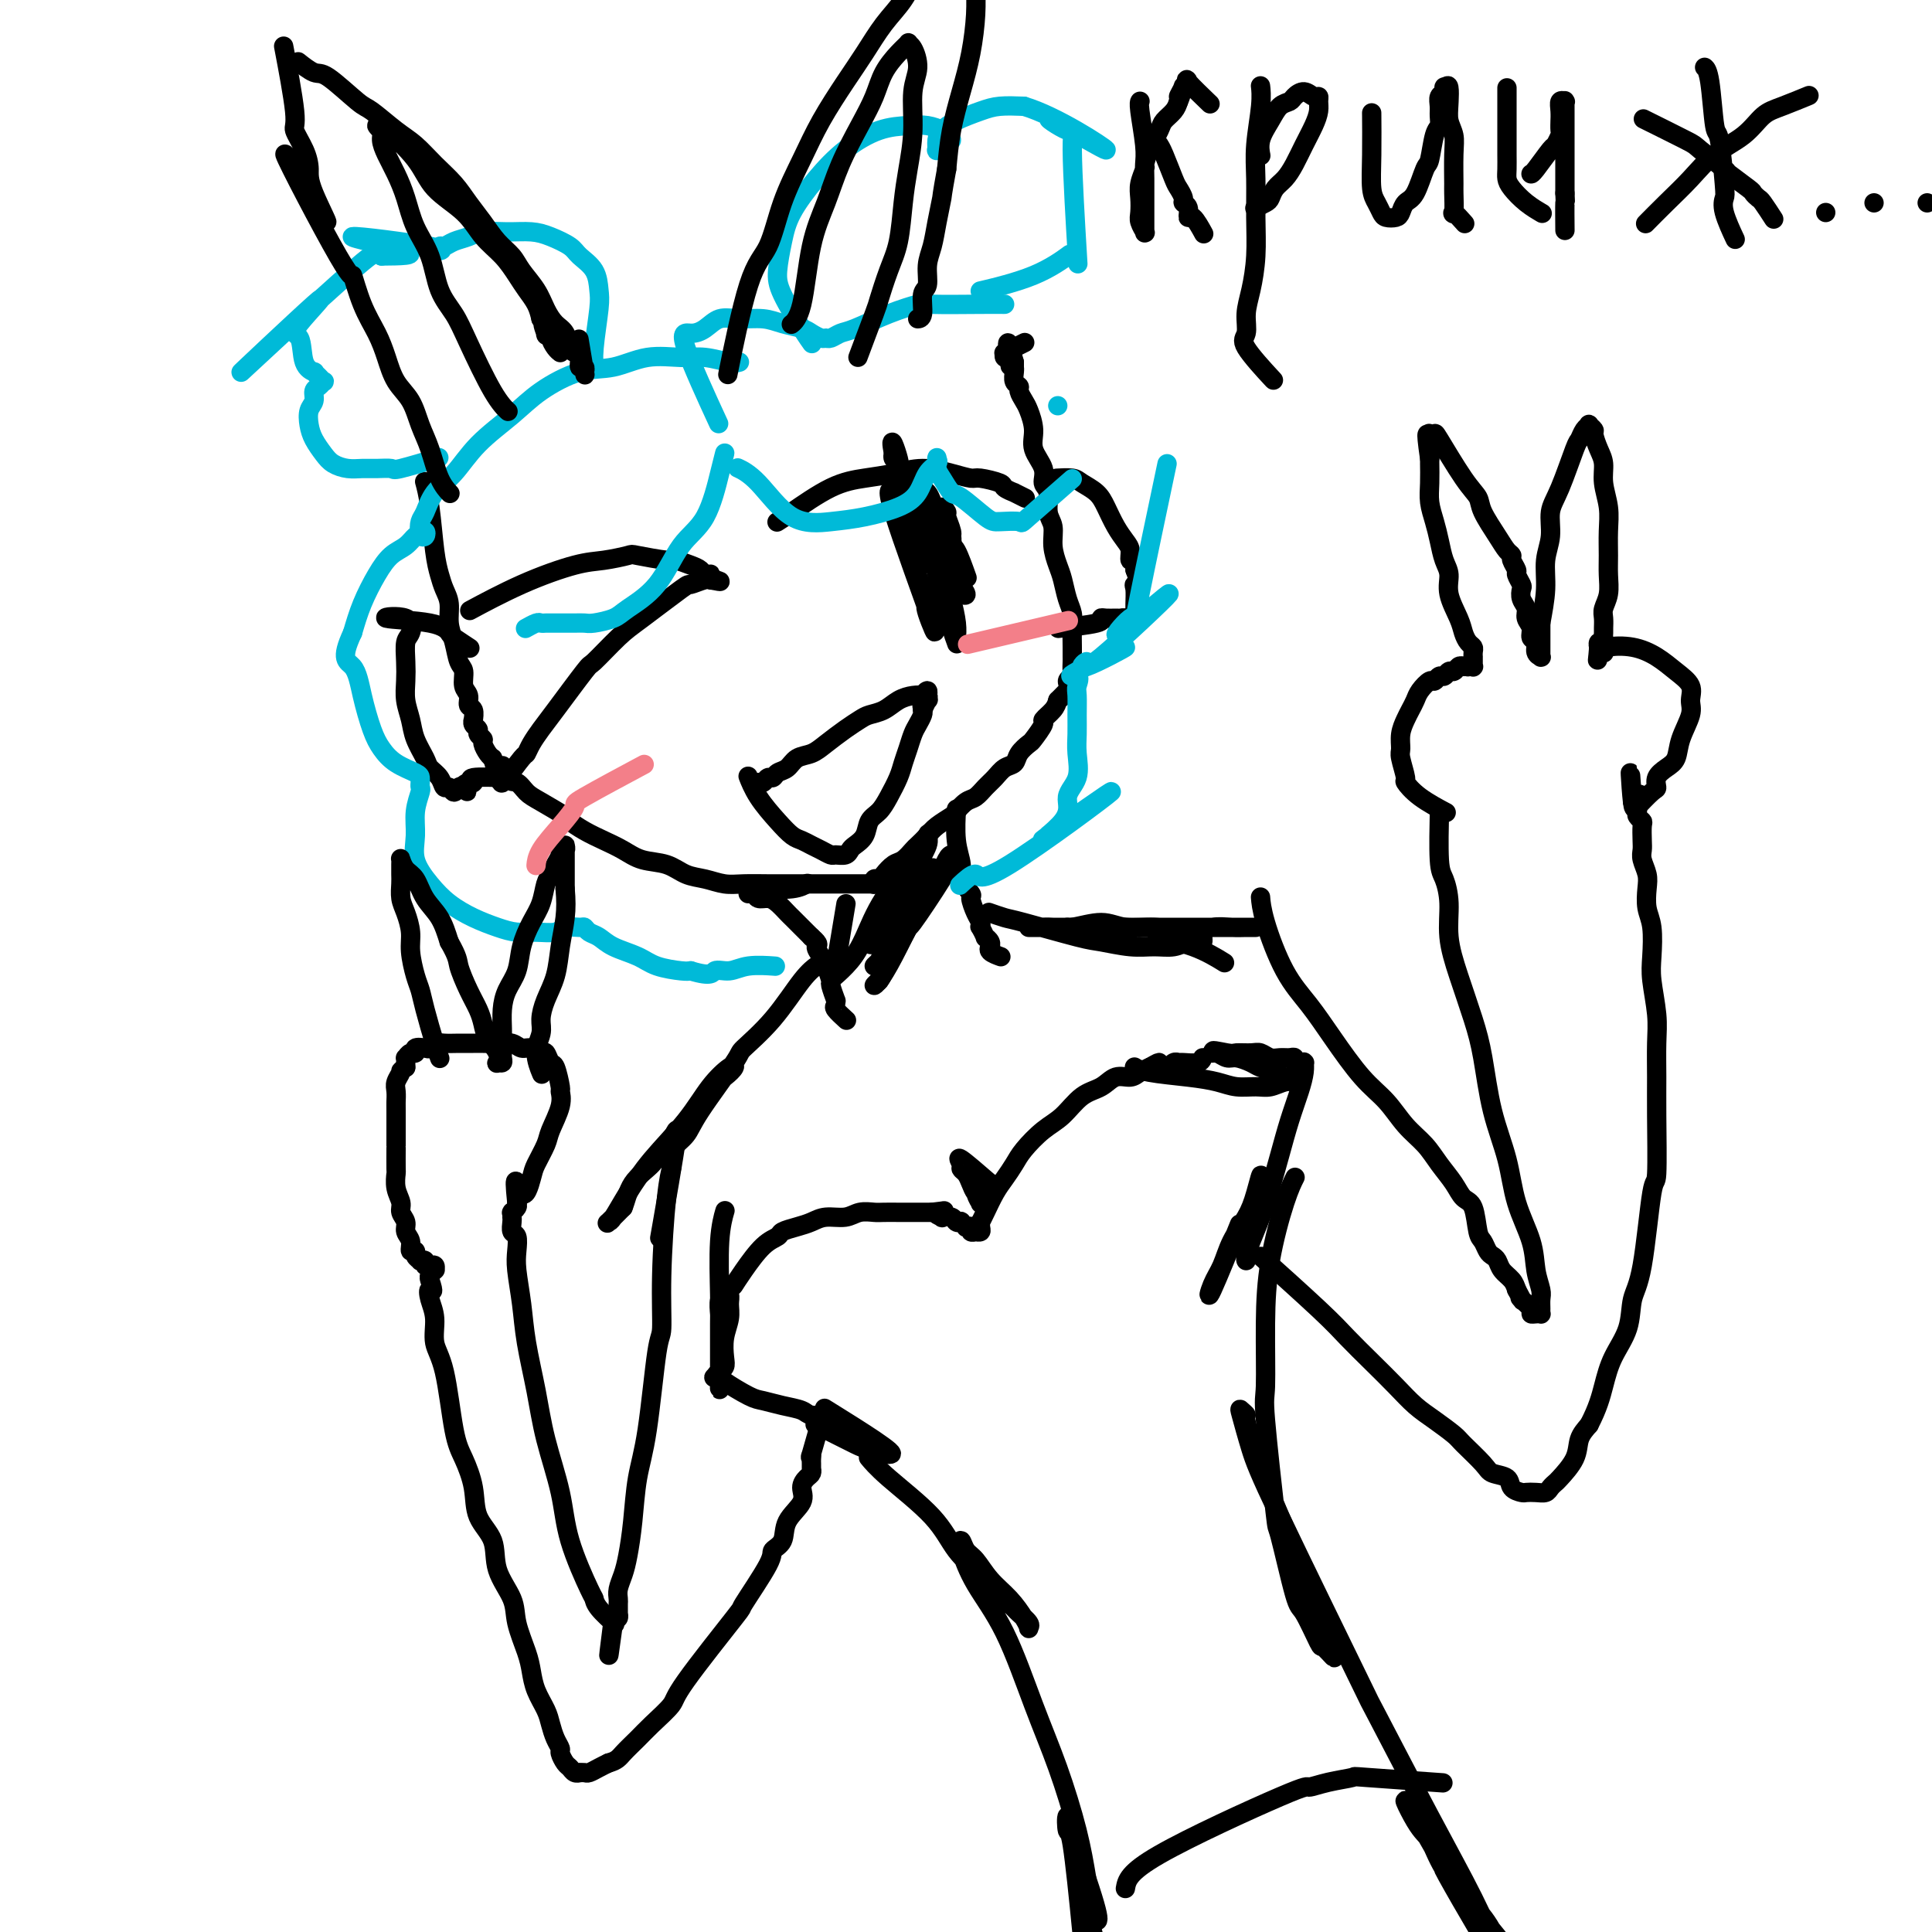 <svg viewBox='0 0 400 400' version='1.1' xmlns='http://www.w3.org/2000/svg' xmlns:xlink='http://www.w3.org/1999/xlink'><g fill='none' stroke='rgb(0,0,0)' stroke-width='4' stroke-linecap='round' stroke-linejoin='round'><path d='M236,21c0.000,-0.000 0.000,-0.000 0,0c-0.000,0.000 -0.001,0.002 0,0c0.001,-0.002 0.004,-0.006 0,0c-0.004,0.006 -0.015,0.021 0,0c0.015,-0.021 0.057,-0.078 0,0c-0.057,0.078 -0.211,0.290 0,2c0.211,1.710 0.789,4.918 1,7c0.211,2.082 0.057,3.038 0,4c-0.057,0.962 -0.015,1.930 0,3c0.015,1.070 0.004,2.242 0,3c-0.004,0.758 -0.001,1.103 0,2c0.001,0.897 0.000,2.345 0,3c-0.000,0.655 0.001,0.517 0,1c-0.001,0.483 -0.004,1.587 0,2c0.004,0.413 0.015,0.134 0,0c-0.015,-0.134 -0.056,-0.122 0,0c0.056,0.122 0.210,0.354 0,0c-0.210,-0.354 -0.784,-1.293 -1,-2c-0.216,-0.707 -0.072,-1.182 0,-2c0.072,-0.818 0.074,-1.978 0,-3c-0.074,-1.022 -0.223,-1.905 0,-3c0.223,-1.095 0.818,-2.401 1,-3c0.182,-0.599 -0.050,-0.492 0,-1c0.050,-0.508 0.381,-1.631 1,-3c0.619,-1.369 1.527,-2.986 2,-4c0.473,-1.014 0.512,-1.427 1,-2c0.488,-0.573 1.425,-1.307 2,-2c0.575,-0.693 0.787,-1.347 1,-2'/><path d='M244,21c1.171,-2.732 0.100,-1.062 0,-1c-0.100,0.062 0.773,-1.485 1,-2c0.227,-0.515 -0.190,0.003 0,0c0.190,-0.003 0.989,-0.527 1,-1c0.011,-0.473 -0.766,-0.897 0,0c0.766,0.897 3.076,3.113 4,4c0.924,0.887 0.462,0.443 0,0'/><path d='M240,30c0.000,0.000 0.000,0.000 0,0c-0.000,-0.000 -0.001,-0.001 0,0c0.001,0.001 0.002,0.003 0,0c-0.002,-0.003 -0.008,-0.012 0,0c0.008,0.012 0.029,0.044 0,0c-0.029,-0.044 -0.109,-0.163 0,0c0.109,0.163 0.406,0.607 1,2c0.594,1.393 1.483,3.734 2,5c0.517,1.266 0.660,1.458 1,2c0.340,0.542 0.878,1.435 1,2c0.122,0.565 -0.170,0.804 0,1c0.170,0.196 0.802,0.351 1,1c0.198,0.649 -0.040,1.793 0,2c0.040,0.207 0.357,-0.521 1,0c0.643,0.521 1.612,2.292 2,3c0.388,0.708 0.194,0.354 0,0'/><path d='M261,18c-0.000,-0.001 -0.000,-0.003 0,0c0.000,0.003 0.001,0.009 0,0c-0.001,-0.009 -0.004,-0.034 0,0c0.004,0.034 0.015,0.127 0,0c-0.015,-0.127 -0.057,-0.473 0,0c0.057,0.473 0.212,1.765 0,4c-0.212,2.235 -0.792,5.412 -1,8c-0.208,2.588 -0.046,4.586 0,7c0.046,2.414 -0.025,5.245 0,8c0.025,2.755 0.145,5.433 0,8c-0.145,2.567 -0.556,5.022 -1,7c-0.444,1.978 -0.920,3.480 -1,5c-0.080,1.520 0.236,3.057 0,4c-0.236,0.943 -1.025,1.292 0,3c1.025,1.708 3.864,4.774 5,6c1.136,1.226 0.568,0.613 0,0'/><path d='M261,32c0.000,0.001 0.000,0.002 0,0c-0.000,-0.002 -0.002,-0.009 0,0c0.002,0.009 0.006,0.032 0,0c-0.006,-0.032 -0.024,-0.120 0,0c0.024,0.120 0.090,0.450 0,0c-0.090,-0.450 -0.337,-1.678 0,-3c0.337,-1.322 1.259,-2.737 2,-4c0.741,-1.263 1.301,-2.373 2,-3c0.699,-0.627 1.536,-0.771 2,-1c0.464,-0.229 0.555,-0.542 1,-1c0.445,-0.458 1.244,-1.060 2,-1c0.756,0.060 1.468,0.781 2,1c0.532,0.219 0.883,-0.063 1,0c0.117,0.063 0.001,0.470 0,1c-0.001,0.530 0.113,1.181 0,2c-0.113,0.819 -0.454,1.805 -1,3c-0.546,1.195 -1.298,2.600 -2,4c-0.702,1.400 -1.353,2.795 -2,4c-0.647,1.205 -1.291,2.222 -2,3c-0.709,0.778 -1.483,1.319 -2,2c-0.517,0.681 -0.778,1.502 -1,2c-0.222,0.498 -0.406,0.673 -1,1c-0.594,0.327 -1.598,0.808 -2,1c-0.402,0.192 -0.201,0.096 0,0'/><path d='M284,24c0.000,0.001 0.000,0.002 0,0c-0.000,-0.002 -0.000,-0.007 0,0c0.000,0.007 0.000,0.026 0,0c-0.000,-0.026 -0.001,-0.096 0,0c0.001,0.096 0.003,0.357 0,0c-0.003,-0.357 -0.012,-1.333 0,0c0.012,1.333 0.044,4.974 0,8c-0.044,3.026 -0.163,5.438 0,7c0.163,1.562 0.607,2.273 1,3c0.393,0.727 0.734,1.470 1,2c0.266,0.530 0.455,0.847 1,1c0.545,0.153 1.445,0.142 2,0c0.555,-0.142 0.765,-0.415 1,-1c0.235,-0.585 0.497,-1.480 1,-2c0.503,-0.520 1.249,-0.663 2,-2c0.751,-1.337 1.508,-3.867 2,-5c0.492,-1.133 0.721,-0.870 1,-2c0.279,-1.130 0.610,-3.655 1,-5c0.390,-1.345 0.840,-1.512 1,-2c0.160,-0.488 0.029,-1.298 0,-2c-0.029,-0.702 0.045,-1.296 0,-2c-0.045,-0.704 -0.208,-1.519 0,-2c0.208,-0.481 0.787,-0.630 1,-1c0.213,-0.370 0.061,-0.963 0,-1c-0.061,-0.037 -0.030,0.481 0,1'/><path d='M299,19c1.171,-3.000 1.098,-0.001 1,2c-0.098,2.001 -0.223,3.005 0,4c0.223,0.995 0.792,1.981 1,3c0.208,1.019 0.054,2.071 0,4c-0.054,1.929 -0.007,4.734 0,6c0.007,1.266 -0.026,0.991 0,2c0.026,1.009 0.110,3.301 0,4c-0.110,0.699 -0.414,-0.197 0,0c0.414,0.197 1.547,1.485 2,2c0.453,0.515 0.227,0.258 0,0'/><path d='M312,19c-0.000,-0.005 -0.000,-0.009 0,0c0.000,0.009 0.000,0.033 0,0c-0.000,-0.033 -0.000,-0.123 0,0c0.000,0.123 0.000,0.459 0,0c-0.000,-0.459 -0.000,-1.714 0,0c0.000,1.714 0.002,6.398 0,9c-0.002,2.602 -0.006,3.123 0,4c0.006,0.877 0.023,2.109 0,3c-0.023,0.891 -0.086,1.440 0,2c0.086,0.560 0.322,1.129 1,2c0.678,0.871 1.798,2.042 3,3c1.202,0.958 2.486,1.702 3,2c0.514,0.298 0.257,0.149 0,0'/><path d='M317,36c0.000,0.000 0.000,0.000 0,0c-0.000,-0.000 -0.000,-0.000 0,0c0.000,0.000 0.001,0.000 0,0c-0.001,-0.000 -0.004,-0.001 0,0c0.004,0.001 0.014,0.002 0,0c-0.014,-0.002 -0.053,-0.008 0,0c0.053,0.008 0.196,0.029 1,-1c0.804,-1.029 2.268,-3.107 3,-4c0.732,-0.893 0.732,-0.602 1,-1c0.268,-0.398 0.804,-1.485 1,-2c0.196,-0.515 0.051,-0.457 0,-1c-0.051,-0.543 -0.010,-1.687 0,-2c0.010,-0.313 -0.011,0.204 0,0c0.011,-0.204 0.056,-1.128 0,-2c-0.056,-0.872 -0.211,-1.693 0,-2c0.211,-0.307 0.789,-0.102 1,0c0.211,0.102 0.057,0.099 0,0c-0.057,-0.099 -0.015,-0.294 0,0c0.015,0.294 0.004,1.079 0,2c-0.004,0.921 -0.001,1.980 0,3c0.001,1.020 0.000,2.003 0,3c-0.000,0.997 -0.000,2.010 0,3c0.000,0.990 0.000,1.959 0,3c-0.000,1.041 -0.000,2.155 0,3c0.000,0.845 0.000,1.423 0,2'/><path d='M324,40c0.155,3.095 0.042,1.333 0,2c-0.042,0.667 -0.012,3.762 0,5c0.012,1.238 0.006,0.619 0,0'/><path d='M341,46c-0.002,0.002 -0.003,0.003 0,0c0.003,-0.003 0.012,-0.012 0,0c-0.012,0.012 -0.044,0.045 0,0c0.044,-0.045 0.165,-0.168 0,0c-0.165,0.168 -0.617,0.626 0,0c0.617,-0.626 2.304,-2.335 4,-4c1.696,-1.665 3.403,-3.285 5,-5c1.597,-1.715 3.084,-3.525 5,-5c1.916,-1.475 4.262,-2.616 6,-4c1.738,-1.384 2.868,-3.010 4,-4c1.132,-0.990 2.266,-1.343 4,-2c1.734,-0.657 4.067,-1.616 5,-2c0.933,-0.384 0.467,-0.192 0,0'/><path d='M341,25c-0.061,-0.030 -0.123,-0.061 0,0c0.123,0.061 0.430,0.213 0,0c-0.430,-0.213 -1.597,-0.792 0,0c1.597,0.792 5.959,2.955 8,4c2.041,1.045 1.761,0.973 3,2c1.239,1.027 3.995,3.154 5,4c1.005,0.846 0.257,0.409 1,1c0.743,0.591 2.977,2.208 4,3c1.023,0.792 0.835,0.759 1,1c0.165,0.241 0.683,0.755 1,1c0.317,0.245 0.431,0.220 1,1c0.569,0.780 1.591,2.366 2,3c0.409,0.634 0.204,0.317 0,0'/><path d='M353,14c-0.006,-0.005 -0.013,-0.010 0,0c0.013,0.010 0.045,0.037 0,0c-0.045,-0.037 -0.166,-0.136 0,0c0.166,0.136 0.619,0.508 1,3c0.381,2.492 0.688,7.105 1,9c0.312,1.895 0.627,1.073 1,3c0.373,1.927 0.804,6.605 1,9c0.196,2.395 0.156,2.508 0,3c-0.156,0.492 -0.426,1.363 0,3c0.426,1.637 1.550,4.039 2,5c0.450,0.961 0.225,0.480 0,0'/><path d='M378,44c0.000,0.000 0.000,0.000 0,0c0.000,0.000 0.000,0.000 0,0c0.000,0.000 0.000,0.000 0,0c0.000,0.000 0.000,0.000 0,0c0.000,0.000 0.000,0.000 0,0c0.000,0.000 0.000,0.000 0,0c0.000,0.000 0.000,0.000 0,0c0.000,0.000 0.000,0.000 0,0'/><path d='M388,42c0.000,0.000 0.000,0.000 0,0c0.000,0.000 0.000,0.000 0,0c0.000,0.000 0.000,0.000 0,0c-0.000,-0.000 0.000,0.000 0,0c0.000,0.000 0.000,0.000 0,0'/><path d='M399,42c0.000,0.000 0.000,0.000 0,0c0.000,0.000 0.000,0.000 0,0c0.000,0.000 0.000,0.000 0,0c0.000,-0.000 0.000,0.000 0,0c0.000,0.000 0.000,0.000 0,0c-0.000,0.000 0.000,0.000 0,0c0.000,0.000 0.000,0.000 0,0'/><path d='M88,100c0.002,0.006 0.003,0.013 0,0c-0.003,-0.013 -0.012,-0.044 0,0c0.012,0.044 0.045,0.164 0,0c-0.045,-0.164 -0.167,-0.613 0,0c0.167,0.613 0.623,2.288 1,5c0.377,2.712 0.675,6.462 1,9c0.325,2.538 0.679,3.865 1,5c0.321,1.135 0.611,2.080 1,3c0.389,0.920 0.879,1.817 1,3c0.121,1.183 -0.126,2.652 0,4c0.126,1.348 0.626,2.573 1,4c0.374,1.427 0.621,3.055 1,4c0.379,0.945 0.890,1.208 1,2c0.110,0.792 -0.181,2.115 0,3c0.181,0.885 0.833,1.333 1,2c0.167,0.667 -0.153,1.555 0,2c0.153,0.445 0.777,0.448 1,1c0.223,0.552 0.045,1.653 0,2c-0.045,0.347 0.045,-0.062 0,0c-0.045,0.062 -0.223,0.593 0,1c0.223,0.407 0.847,0.690 1,1c0.153,0.310 -0.166,0.647 0,1c0.166,0.353 0.818,0.724 1,1c0.182,0.276 -0.105,0.459 0,1c0.105,0.541 0.601,1.440 1,2c0.399,0.560 0.699,0.780 1,1'/><path d='M102,157c2.584,9.159 2.044,3.555 2,2c-0.044,-1.555 0.409,0.939 1,2c0.591,1.061 1.319,0.689 2,1c0.681,0.311 1.315,1.305 2,2c0.685,0.695 1.421,1.092 3,2c1.579,0.908 4.001,2.326 5,3c0.999,0.674 0.576,0.604 1,1c0.424,0.396 1.695,1.257 3,2c1.305,0.743 2.645,1.369 4,2c1.355,0.631 2.725,1.268 4,2c1.275,0.732 2.455,1.559 4,2c1.545,0.441 3.454,0.496 5,1c1.546,0.504 2.727,1.455 4,2c1.273,0.545 2.636,0.682 4,1c1.364,0.318 2.728,0.817 4,1c1.272,0.183 2.452,0.049 4,0c1.548,-0.049 3.464,-0.013 5,0c1.536,0.013 2.690,0.004 4,0c1.310,-0.004 2.774,-0.001 4,0c1.226,0.001 2.212,0.000 3,0c0.788,-0.000 1.377,-0.000 2,0c0.623,0.000 1.280,0.000 2,0c0.720,-0.000 1.503,-0.000 2,0c0.497,0.000 0.708,0.000 1,0c0.292,-0.000 0.666,-0.000 1,0c0.334,0.000 0.628,0.000 1,0c0.372,-0.000 0.821,-0.000 1,0c0.179,0.000 0.087,0.000 0,0c-0.087,-0.000 -0.168,-0.000 0,0c0.168,0.000 0.584,0.000 1,0'/><path d='M181,183c6.033,0.308 1.616,0.079 0,0c-1.616,-0.079 -0.430,-0.006 0,0c0.430,0.006 0.103,-0.053 0,0c-0.103,0.053 0.017,0.217 0,0c-0.017,-0.217 -0.171,-0.817 0,-1c0.171,-0.183 0.666,0.049 1,0c0.334,-0.049 0.508,-0.379 1,-1c0.492,-0.621 1.301,-1.531 2,-2c0.699,-0.469 1.288,-0.495 2,-1c0.712,-0.505 1.546,-1.487 2,-2c0.454,-0.513 0.526,-0.556 1,-1c0.474,-0.444 1.348,-1.289 2,-2c0.652,-0.711 1.081,-1.289 2,-2c0.919,-0.711 2.329,-1.556 3,-2c0.671,-0.444 0.602,-0.489 1,-1c0.398,-0.511 1.261,-1.489 2,-2c0.739,-0.511 1.354,-0.556 2,-1c0.646,-0.444 1.324,-1.287 2,-2c0.676,-0.713 1.351,-1.294 2,-2c0.649,-0.706 1.272,-1.535 2,-2c0.728,-0.465 1.562,-0.566 2,-1c0.438,-0.434 0.480,-1.201 1,-2c0.520,-0.799 1.519,-1.632 2,-2c0.481,-0.368 0.444,-0.273 1,-1c0.556,-0.727 1.706,-2.277 2,-3c0.294,-0.723 -0.267,-0.618 0,-1c0.267,-0.382 1.362,-1.252 2,-2c0.638,-0.748 0.819,-1.374 1,-2'/><path d='M219,145c6.040,-6.073 2.140,-2.256 1,-1c-1.140,1.256 0.479,-0.048 1,-1c0.521,-0.952 -0.057,-1.550 0,-2c0.057,-0.450 0.747,-0.752 1,-1c0.253,-0.248 0.068,-0.443 0,-1c-0.068,-0.557 -0.017,-1.475 0,-2c0.017,-0.525 0.002,-0.656 0,-1c-0.002,-0.344 0.011,-0.900 0,-2c-0.011,-1.100 -0.044,-2.744 0,-4c0.044,-1.256 0.165,-2.124 0,-3c-0.165,-0.876 -0.618,-1.761 -1,-3c-0.382,-1.239 -0.695,-2.833 -1,-4c-0.305,-1.167 -0.602,-1.906 -1,-3c-0.398,-1.094 -0.895,-2.544 -1,-4c-0.105,-1.456 0.184,-2.920 0,-4c-0.184,-1.080 -0.842,-1.776 -1,-3c-0.158,-1.224 0.183,-2.977 0,-4c-0.183,-1.023 -0.889,-1.317 -1,-2c-0.111,-0.683 0.374,-1.754 0,-3c-0.374,-1.246 -1.607,-2.666 -2,-4c-0.393,-1.334 0.053,-2.581 0,-4c-0.053,-1.419 -0.607,-3.009 -1,-4c-0.393,-0.991 -0.627,-1.382 -1,-2c-0.373,-0.618 -0.884,-1.462 -1,-2c-0.116,-0.538 0.165,-0.770 0,-1c-0.165,-0.230 -0.776,-0.457 -1,-1c-0.224,-0.543 -0.060,-1.403 0,-2c0.060,-0.597 0.016,-0.930 0,-1c-0.016,-0.070 -0.005,0.123 0,0c0.005,-0.123 0.002,-0.561 0,-1'/><path d='M210,75c-2.083,-7.984 -1.290,-1.943 -1,0c0.290,1.943 0.079,-0.212 0,-1c-0.079,-0.788 -0.025,-0.210 0,0c0.025,0.210 0.021,0.053 0,0c-0.021,-0.053 -0.058,0.000 0,0c0.058,-0.000 0.212,-0.053 0,0c-0.212,0.053 -0.790,0.211 -1,0c-0.210,-0.211 -0.051,-0.791 0,-1c0.051,-0.209 -0.007,-0.046 0,0c0.007,0.046 0.079,-0.026 0,0c-0.079,0.026 -0.310,0.151 0,0c0.310,-0.151 1.160,-0.579 2,-1c0.840,-0.421 1.668,-0.835 2,-1c0.332,-0.165 0.166,-0.083 0,0'/><path d='M233,391c0.288,-1.654 0.576,-3.308 7,-7c6.424,-3.692 18.983,-9.421 25,-12c6.017,-2.579 5.492,-2.008 6,-2c0.508,0.008 2.048,-0.548 4,-1c1.952,-0.452 4.317,-0.802 5,-1c0.683,-0.198 -0.316,-0.246 3,0c3.316,0.246 10.947,0.784 14,1c3.053,0.216 1.526,0.108 0,0'/><path d='M98,126c0.000,-0.000 0.000,-0.000 0,0c-0.000,0.000 -0.001,0.000 0,0c0.001,-0.000 0.002,-0.001 0,0c-0.002,0.001 -0.008,0.004 0,0c0.008,-0.004 0.030,-0.016 0,0c-0.030,0.016 -0.112,0.060 0,0c0.112,-0.060 0.418,-0.225 0,0c-0.418,0.225 -1.562,0.842 0,0c1.562,-0.842 5.828,-3.141 10,-5c4.172,-1.859 8.249,-3.279 11,-4c2.751,-0.721 4.174,-0.744 6,-1c1.826,-0.256 4.054,-0.745 5,-1c0.946,-0.255 0.610,-0.276 2,0c1.390,0.276 4.505,0.848 6,1c1.495,0.152 1.371,-0.117 2,0c0.629,0.117 2.011,0.619 3,1c0.989,0.381 1.584,0.642 2,1c0.416,0.358 0.651,0.814 1,1c0.349,0.186 0.812,0.102 1,0c0.188,-0.102 0.102,-0.223 0,0c-0.102,0.223 -0.220,0.791 0,1c0.220,0.209 0.777,0.060 1,0c0.223,-0.060 0.111,-0.030 0,0'/><path d='M148,120c2.555,0.769 -0.058,0.190 -1,0c-0.942,-0.190 -0.212,0.007 0,0c0.212,-0.007 -0.093,-0.220 -1,0c-0.907,0.220 -2.415,0.873 -3,1c-0.585,0.127 -0.246,-0.271 -2,1c-1.754,1.271 -5.600,4.210 -8,6c-2.400,1.790 -3.353,2.432 -5,4c-1.647,1.568 -3.989,4.061 -5,5c-1.011,0.939 -0.691,0.322 -2,2c-1.309,1.678 -4.246,5.651 -6,8c-1.754,2.349 -2.323,3.075 -3,4c-0.677,0.925 -1.460,2.049 -2,3c-0.540,0.951 -0.835,1.729 -1,2c-0.165,0.271 -0.198,0.034 -1,1c-0.802,0.966 -2.372,3.133 -3,4c-0.628,0.867 -0.314,0.433 0,0'/><path d='M161,108c-0.000,0.000 -0.000,0.000 0,0c0.000,-0.000 0.000,-0.000 0,0c-0.000,0.000 -0.001,0.001 0,0c0.001,-0.001 0.005,-0.003 0,0c-0.005,0.003 -0.019,0.012 0,0c0.019,-0.012 0.072,-0.045 0,0c-0.072,0.045 -0.268,0.167 0,0c0.268,-0.167 1.000,-0.624 3,-2c2.000,-1.376 5.269,-3.673 8,-5c2.731,-1.327 4.924,-1.686 7,-2c2.076,-0.314 4.034,-0.582 6,-1c1.966,-0.418 3.939,-0.985 6,-1c2.061,-0.015 4.210,0.520 6,1c1.790,0.480 3.220,0.903 4,1c0.780,0.097 0.911,-0.133 2,0c1.089,0.133 3.136,0.628 4,1c0.864,0.372 0.544,0.622 1,1c0.456,0.378 1.689,0.885 2,1c0.311,0.115 -0.301,-0.161 0,0c0.301,0.161 1.515,0.760 2,1c0.485,0.240 0.243,0.120 0,0'/><path d='M185,102c0.000,0.000 0.000,0.000 0,0c-0.000,-0.000 -0.001,-0.001 0,0c0.001,0.001 0.002,0.002 0,0c-0.002,-0.002 -0.009,-0.009 0,0c0.009,0.009 0.034,0.035 0,0c-0.034,-0.035 -0.126,-0.129 0,0c0.126,0.129 0.469,0.481 0,0c-0.469,-0.481 -1.749,-1.796 0,4c1.749,5.796 6.529,18.701 8,23c1.471,4.299 -0.365,-0.009 -1,-2c-0.635,-1.991 -0.069,-1.666 0,-2c0.069,-0.334 -0.359,-1.328 -1,-3c-0.641,-1.672 -1.496,-4.022 -2,-6c-0.504,-1.978 -0.657,-3.584 -1,-5c-0.343,-1.416 -0.875,-2.641 -1,-4c-0.125,-1.359 0.159,-2.850 0,-4c-0.159,-1.150 -0.761,-1.957 -1,-3c-0.239,-1.043 -0.116,-2.321 0,-3c0.116,-0.679 0.223,-0.760 0,-1c-0.223,-0.240 -0.778,-0.640 -1,-1c-0.222,-0.360 -0.111,-0.680 0,-1'/><path d='M185,94c-0.982,-5.213 0.563,-0.744 1,1c0.437,1.744 -0.234,0.763 0,1c0.234,0.237 1.372,1.691 2,3c0.628,1.309 0.745,2.473 1,4c0.255,1.527 0.648,3.418 1,5c0.352,1.582 0.662,2.854 1,4c0.338,1.146 0.703,2.164 1,3c0.297,0.836 0.524,1.489 1,2c0.476,0.511 1.199,0.878 2,1c0.801,0.122 1.681,-0.002 2,0c0.319,0.002 0.079,0.129 0,0c-0.079,-0.129 0.004,-0.512 0,-1c-0.004,-0.488 -0.095,-1.079 0,-2c0.095,-0.921 0.377,-2.173 0,-3c-0.377,-0.827 -1.411,-1.229 -2,-2c-0.589,-0.771 -0.732,-1.909 -1,-3c-0.268,-1.091 -0.660,-2.133 -1,-3c-0.340,-0.867 -0.629,-1.557 -1,-2c-0.371,-0.443 -0.824,-0.637 -1,-1c-0.176,-0.363 -0.073,-0.894 0,-1c0.073,-0.106 0.117,0.211 0,1c-0.117,0.789 -0.397,2.048 0,4c0.397,1.952 1.469,4.597 2,7c0.531,2.403 0.521,4.564 1,7c0.479,2.436 1.449,5.148 2,7c0.551,1.852 0.684,2.843 1,4c0.316,1.157 0.814,2.481 1,3c0.186,0.519 0.060,0.232 0,0c-0.060,-0.232 -0.055,-0.409 0,-1c0.055,-0.591 0.158,-1.598 0,-3c-0.158,-1.402 -0.579,-3.201 -1,-5'/><path d='M197,124c-0.350,-2.287 -0.723,-3.504 -1,-5c-0.277,-1.496 -0.456,-3.270 -1,-5c-0.544,-1.730 -1.452,-3.415 -2,-5c-0.548,-1.585 -0.736,-3.070 -1,-4c-0.264,-0.930 -0.605,-1.306 -1,-2c-0.395,-0.694 -0.845,-1.706 -1,-2c-0.155,-0.294 -0.016,0.129 0,0c0.016,-0.129 -0.090,-0.810 0,0c0.090,0.810 0.377,3.110 1,5c0.623,1.890 1.581,3.371 2,4c0.419,0.629 0.299,0.405 1,2c0.701,1.595 2.222,5.010 3,7c0.778,1.990 0.812,2.556 1,3c0.188,0.444 0.531,0.766 1,1c0.469,0.234 1.064,0.378 1,0c-0.064,-0.378 -0.787,-1.279 -1,-2c-0.213,-0.721 0.082,-1.262 0,-2c-0.082,-0.738 -0.543,-1.675 -1,-3c-0.457,-1.325 -0.911,-3.039 -1,-4c-0.089,-0.961 0.185,-1.168 0,-2c-0.185,-0.832 -0.830,-2.287 -1,-3c-0.170,-0.713 0.136,-0.682 0,-1c-0.136,-0.318 -0.712,-0.984 -1,-1c-0.288,-0.016 -0.288,0.616 0,1c0.288,0.384 0.864,0.518 1,1c0.136,0.482 -0.166,1.310 0,2c0.166,0.690 0.801,1.240 1,2c0.199,0.760 -0.040,1.729 0,2c0.040,0.271 0.357,-0.158 1,1c0.643,1.158 1.612,3.902 2,5c0.388,1.098 0.194,0.549 0,0'/><path d='M155,161c0.002,0.006 0.005,0.012 0,0c-0.005,-0.012 -0.017,-0.044 0,0c0.017,0.044 0.063,0.162 0,0c-0.063,-0.162 -0.235,-0.605 0,0c0.235,0.605 0.878,2.256 2,4c1.122,1.744 2.723,3.580 4,5c1.277,1.420 2.230,2.423 3,3c0.770,0.577 1.357,0.729 2,1c0.643,0.271 1.342,0.662 2,1c0.658,0.338 1.276,0.623 2,1c0.724,0.377 1.555,0.845 2,1c0.445,0.155 0.504,-0.002 1,0c0.496,0.002 1.427,0.162 2,0c0.573,-0.162 0.786,-0.648 1,-1c0.214,-0.352 0.427,-0.572 1,-1c0.573,-0.428 1.505,-1.066 2,-2c0.495,-0.934 0.552,-2.164 1,-3c0.448,-0.836 1.286,-1.276 2,-2c0.714,-0.724 1.305,-1.731 2,-3c0.695,-1.269 1.496,-2.801 2,-4c0.504,-1.199 0.713,-2.065 1,-3c0.287,-0.935 0.651,-1.938 1,-3c0.349,-1.062 0.681,-2.181 1,-3c0.319,-0.819 0.624,-1.336 1,-2c0.376,-0.664 0.822,-1.475 1,-2c0.178,-0.525 0.089,-0.762 0,-1'/><path d='M191,147c2.414,-4.802 0.450,-1.807 0,-1c-0.450,0.807 0.612,-0.573 1,-1c0.388,-0.427 0.100,0.100 0,0c-0.100,-0.100 -0.011,-0.825 0,-1c0.011,-0.175 -0.055,0.201 0,0c0.055,-0.201 0.230,-0.980 0,-1c-0.230,-0.020 -0.865,0.719 -1,1c-0.135,0.281 0.231,0.103 0,0c-0.231,-0.103 -1.058,-0.130 -2,0c-0.942,0.130 -1.997,0.418 -3,1c-1.003,0.582 -1.952,1.458 -3,2c-1.048,0.542 -2.195,0.751 -3,1c-0.805,0.249 -1.269,0.538 -2,1c-0.731,0.462 -1.729,1.097 -3,2c-1.271,0.903 -2.817,2.073 -4,3c-1.183,0.927 -2.005,1.611 -3,2c-0.995,0.389 -2.165,0.481 -3,1c-0.835,0.519 -1.337,1.463 -2,2c-0.663,0.537 -1.488,0.666 -2,1c-0.512,0.334 -0.712,0.874 -1,1c-0.288,0.126 -0.666,-0.162 -1,0c-0.334,0.162 -0.626,0.775 -1,1c-0.374,0.225 -0.832,0.060 -1,0c-0.168,-0.060 -0.048,-0.017 0,0c0.048,0.017 0.024,0.009 0,0'/><path d='M219,99c-0.000,0.000 -0.000,0.000 0,0c0.000,-0.000 0.000,-0.000 0,0c-0.000,0.000 -0.000,0.000 0,0c0.000,-0.000 0.000,-0.000 0,0c-0.000,0.000 -0.000,0.000 0,0c0.000,-0.000 0.000,-0.000 0,0c-0.000,0.000 -0.000,0.000 0,0c0.000,-0.000 0.000,-0.000 0,0c-0.000,0.000 -0.000,0.000 0,0c0.000,-0.000 0.001,-0.000 0,0c-0.001,0.000 -0.003,0.000 0,0c0.003,-0.000 0.011,-0.001 0,0c-0.011,0.001 -0.040,0.003 0,0c0.040,-0.003 0.150,-0.009 0,0c-0.150,0.009 -0.560,0.035 0,0c0.560,-0.035 2.089,-0.130 3,0c0.911,0.130 1.203,0.486 2,1c0.797,0.514 2.098,1.187 3,2c0.902,0.813 1.403,1.767 2,3c0.597,1.233 1.288,2.746 2,4c0.712,1.254 1.445,2.250 2,3c0.555,0.750 0.932,1.252 1,2c0.068,0.748 -0.174,1.740 0,2c0.174,0.260 0.764,-0.211 1,0c0.236,0.211 0.118,1.106 0,2'/><path d='M235,118c1.238,3.135 0.331,2.973 0,3c-0.331,0.027 -0.088,0.245 0,1c0.088,0.755 0.020,2.049 0,3c-0.020,0.951 0.010,1.558 0,2c-0.010,0.442 -0.058,0.717 0,1c0.058,0.283 0.223,0.573 0,1c-0.223,0.427 -0.832,0.990 -1,1c-0.168,0.010 0.106,-0.533 0,-1c-0.106,-0.467 -0.593,-0.858 -1,-1c-0.407,-0.142 -0.733,-0.035 -1,0c-0.267,0.035 -0.476,-0.001 -1,0c-0.524,0.001 -1.364,0.039 -2,0c-0.636,-0.039 -1.067,-0.155 -1,0c0.067,0.155 0.634,0.580 -1,1c-1.634,0.420 -5.467,0.834 -7,1c-1.533,0.166 -0.767,0.083 0,0'/><path d='M97,134c0.002,0.001 0.003,0.002 0,0c-0.003,-0.002 -0.012,-0.008 0,0c0.012,0.008 0.043,0.028 0,0c-0.043,-0.028 -0.160,-0.105 0,0c0.160,0.105 0.597,0.393 0,0c-0.597,-0.393 -2.230,-1.467 -3,-2c-0.770,-0.533 -0.678,-0.525 -1,-1c-0.322,-0.475 -1.057,-1.433 -4,-2c-2.943,-0.567 -8.095,-0.743 -9,-1c-0.905,-0.257 2.437,-0.597 4,0c1.563,0.597 1.346,2.130 1,3c-0.346,0.870 -0.822,1.079 -1,2c-0.178,0.921 -0.060,2.556 0,4c0.060,1.444 0.062,2.698 0,4c-0.062,1.302 -0.186,2.652 0,4c0.186,1.348 0.684,2.692 1,4c0.316,1.308 0.452,2.579 1,4c0.548,1.421 1.509,2.992 2,4c0.491,1.008 0.513,1.452 1,2c0.487,0.548 1.440,1.201 2,2c0.560,0.799 0.727,1.744 1,2c0.273,0.256 0.650,-0.179 1,0c0.350,0.179 0.671,0.971 1,1c0.329,0.029 0.665,-0.706 1,-1c0.335,-0.294 0.667,-0.147 1,0'/><path d='M96,163c1.488,1.608 0.208,0.628 0,0c-0.208,-0.628 0.656,-0.904 1,-1c0.344,-0.096 0.167,-0.012 0,0c-0.167,0.012 -0.324,-0.049 0,0c0.324,0.049 1.128,0.209 1,0c-0.128,-0.209 -1.188,-0.787 0,-1c1.188,-0.213 4.625,-0.061 6,0c1.375,0.061 0.687,0.030 0,0'/><path d='M167,183c0.001,-0.001 0.002,-0.001 0,0c-0.002,0.001 -0.007,0.004 0,0c0.007,-0.004 0.025,-0.015 0,0c-0.025,0.015 -0.092,0.057 0,0c0.092,-0.057 0.342,-0.211 0,0c-0.342,0.211 -1.278,0.788 -3,1c-1.722,0.212 -4.231,0.061 -5,0c-0.769,-0.061 0.201,-0.030 0,0c-0.201,0.030 -1.574,0.061 -2,0c-0.426,-0.061 0.096,-0.212 0,0c-0.096,0.212 -0.810,0.789 -1,1c-0.190,0.211 0.144,0.057 0,0c-0.144,-0.057 -0.768,-0.016 -1,0c-0.232,0.016 -0.074,0.008 0,0c0.074,-0.008 0.064,-0.017 0,0c-0.064,0.017 -0.183,0.059 0,0c0.183,-0.059 0.669,-0.219 1,0c0.331,0.219 0.508,0.817 1,1c0.492,0.183 1.301,-0.050 2,0c0.699,0.050 1.290,0.384 2,1c0.710,0.616 1.541,1.516 2,2c0.459,0.484 0.547,0.553 1,1c0.453,0.447 1.272,1.270 2,2c0.728,0.730 1.364,1.365 2,2'/><path d='M168,194c2.034,1.744 1.118,1.603 1,2c-0.118,0.397 0.561,1.333 1,2c0.439,0.667 0.639,1.064 1,2c0.361,0.936 0.882,2.412 1,3c0.118,0.588 -0.166,0.289 0,1c0.166,0.711 0.784,2.433 1,3c0.216,0.567 0.030,-0.019 0,0c-0.030,0.019 0.095,0.644 0,1c-0.095,0.356 -0.410,0.442 0,1c0.410,0.558 1.546,1.588 2,2c0.454,0.412 0.227,0.206 0,0'/><path d='M198,168c0.000,-0.003 0.000,-0.006 0,0c-0.000,0.006 -0.001,0.020 0,0c0.001,-0.020 0.005,-0.073 0,0c-0.005,0.073 -0.017,0.273 0,0c0.017,-0.273 0.065,-1.018 0,0c-0.065,1.018 -0.242,3.801 0,6c0.242,2.199 0.905,3.814 1,5c0.095,1.186 -0.377,1.942 0,3c0.377,1.058 1.604,2.417 2,3c0.396,0.583 -0.039,0.389 0,1c0.039,0.611 0.550,2.028 1,3c0.450,0.972 0.837,1.500 1,2c0.163,0.500 0.100,0.974 0,1c-0.100,0.026 -0.237,-0.395 0,0c0.237,0.395 0.849,1.608 1,2c0.151,0.392 -0.158,-0.036 0,0c0.158,0.036 0.782,0.535 1,1c0.218,0.465 0.031,0.895 0,1c-0.031,0.105 0.095,-0.116 0,0c-0.095,0.116 -0.410,0.570 0,1c0.410,0.430 1.546,0.837 2,1c0.454,0.163 0.227,0.081 0,0'/><path d='M175,188c-0.000,0.000 -0.000,0.000 0,0c0.000,-0.000 0.000,-0.000 0,0c-0.000,0.000 -0.000,0.000 0,0c0.000,-0.000 0.000,-0.000 0,0c-0.000,0.000 -0.000,0.000 0,0c0.000,-0.000 0.000,-0.000 0,0c-0.000,0.000 -0.000,0.000 0,0c0.000,-0.000 0.000,-0.000 0,0c-0.000,0.000 -0.000,0.000 0,0c0.000,-0.000 0.000,-0.000 0,0c-0.000,0.000 -0.000,0.000 0,0c0.000,-0.000 0.000,-0.000 0,0c-0.000,0.000 -0.000,0.000 0,0c0.000,-0.000 0.000,-0.001 0,0c-0.000,0.001 -0.000,0.003 0,0c0.000,-0.003 0.002,-0.010 0,0c-0.002,0.010 -0.006,0.036 0,0c0.006,-0.036 0.022,-0.133 0,0c-0.022,0.133 -0.083,0.497 0,0c0.083,-0.497 0.309,-1.856 0,0c-0.309,1.856 -1.155,6.928 -2,12'/><path d='M173,200c-0.271,2.275 0.052,1.964 0,2c-0.052,0.036 -0.479,0.419 0,0c0.479,-0.419 1.863,-1.640 3,-3c1.137,-1.360 2.025,-2.859 3,-5c0.975,-2.141 2.036,-4.925 4,-8c1.964,-3.075 4.829,-6.442 6,-8c1.171,-1.558 0.646,-1.307 1,-2c0.354,-0.693 1.587,-2.330 2,-3c0.413,-0.670 0.006,-0.374 0,0c-0.006,0.374 0.388,0.827 0,2c-0.388,1.173 -1.556,3.067 -2,4c-0.444,0.933 -0.162,0.906 -1,3c-0.838,2.094 -2.797,6.311 -4,9c-1.203,2.689 -1.650,3.851 -2,5c-0.350,1.149 -0.601,2.284 -1,3c-0.399,0.716 -0.945,1.013 -1,1c-0.055,-0.013 0.380,-0.335 1,-1c0.620,-0.665 1.424,-1.674 2,-3c0.576,-1.326 0.925,-2.970 2,-5c1.075,-2.030 2.875,-4.447 4,-6c1.125,-1.553 1.576,-2.244 2,-3c0.424,-0.756 0.821,-1.579 1,-2c0.179,-0.421 0.141,-0.441 0,0c-0.141,0.441 -0.384,1.344 -1,3c-0.616,1.656 -1.606,4.066 -2,5c-0.394,0.934 -0.194,0.391 -1,2c-0.806,1.609 -2.618,5.369 -4,8c-1.382,2.631 -2.334,4.131 -3,5c-0.666,0.869 -1.048,1.105 -1,1c0.048,-0.105 0.524,-0.553 1,-1'/><path d='M182,203c-0.447,1.262 3.436,-6.082 5,-9c1.564,-2.918 0.809,-1.408 2,-3c1.191,-1.592 4.328,-6.285 6,-9c1.672,-2.715 1.879,-3.452 2,-4c0.121,-0.548 0.157,-0.906 0,-1c-0.157,-0.094 -0.506,0.076 -1,1c-0.494,0.924 -1.131,2.601 -2,4c-0.869,1.399 -1.970,2.520 -3,4c-1.030,1.480 -1.991,3.319 -3,5c-1.009,1.681 -2.068,3.203 -3,4c-0.932,0.797 -1.739,0.869 -2,1c-0.261,0.131 0.024,0.320 0,0c-0.024,-0.320 -0.356,-1.149 0,-2c0.356,-0.851 1.400,-1.724 2,-3c0.600,-1.276 0.756,-2.953 1,-4c0.244,-1.047 0.575,-1.462 1,-2c0.425,-0.538 0.944,-1.200 1,-1c0.056,0.200 -0.351,1.261 -1,2c-0.649,0.739 -1.539,1.154 -2,2c-0.461,0.846 -0.494,2.121 -1,3c-0.506,0.879 -1.486,1.363 -2,2c-0.514,0.637 -0.560,1.429 -1,2c-0.440,0.571 -1.272,0.923 0,0c1.272,-0.923 4.649,-3.121 6,-4c1.351,-0.879 0.675,-0.440 0,0'/><path d='M169,200c-0.000,0.000 -0.000,0.000 0,0c0.000,-0.000 0.000,-0.000 0,0c-0.000,0.000 -0.001,0.000 0,0c0.001,-0.000 0.002,-0.001 0,0c-0.002,0.001 -0.007,0.005 0,0c0.007,-0.005 0.028,-0.019 0,0c-0.028,0.019 -0.103,0.072 0,0c0.103,-0.072 0.384,-0.269 0,0c-0.384,0.269 -1.433,1.006 -3,3c-1.567,1.994 -3.650,5.247 -6,8c-2.350,2.753 -4.966,5.006 -6,6c-1.034,0.994 -0.487,0.730 -2,3c-1.513,2.270 -5.086,7.076 -7,10c-1.914,2.924 -2.170,3.967 -3,5c-0.830,1.033 -2.233,2.056 -3,3c-0.767,0.944 -0.898,1.810 -1,2c-0.102,0.190 -0.176,-0.294 0,-1c0.176,-0.706 0.601,-1.632 1,-2c0.399,-0.368 0.772,-0.178 2,-2c1.228,-1.822 3.312,-5.655 5,-8c1.688,-2.345 2.979,-3.201 4,-4c1.021,-0.799 1.772,-1.542 2,-2c0.228,-0.458 -0.067,-0.630 -1,0c-0.933,0.630 -2.506,2.064 -4,4c-1.494,1.936 -2.911,4.375 -5,7c-2.089,2.625 -4.849,5.438 -7,8c-2.151,2.562 -3.692,4.874 -5,7c-1.308,2.126 -2.381,4.065 -3,5c-0.619,0.935 -0.782,0.867 -1,1c-0.218,0.133 -0.491,0.467 0,0c0.491,-0.467 1.745,-1.733 3,-3'/><path d='M129,250c0.546,-1.245 0.909,-3.357 2,-5c1.091,-1.643 2.908,-2.819 4,-4c1.092,-1.181 1.458,-2.369 2,-3c0.542,-0.631 1.259,-0.705 2,-2c0.741,-1.295 1.507,-3.810 1,0c-0.507,3.810 -2.288,13.946 -3,18c-0.712,4.054 -0.356,2.027 0,0'/><path d='M205,189c0.006,0.002 0.012,0.004 0,0c-0.012,-0.004 -0.040,-0.014 0,0c0.040,0.014 0.150,0.053 0,0c-0.150,-0.053 -0.559,-0.197 0,0c0.559,0.197 2.088,0.736 3,1c0.912,0.264 1.209,0.252 4,1c2.791,0.748 8.077,2.254 11,3c2.923,0.746 3.483,0.732 5,1c1.517,0.268 3.993,0.818 6,1c2.007,0.182 3.547,-0.003 5,0c1.453,0.003 2.820,0.193 4,0c1.180,-0.193 2.173,-0.770 3,-1c0.827,-0.230 1.489,-0.113 2,0c0.511,0.113 0.872,0.224 1,0c0.128,-0.224 0.024,-0.782 0,-1c-0.024,-0.218 0.031,-0.096 0,0c-0.031,0.096 -0.148,0.164 -1,0c-0.852,-0.164 -2.440,-0.562 -4,-1c-1.560,-0.438 -3.092,-0.916 -5,-1c-1.908,-0.084 -4.191,0.226 -6,0c-1.809,-0.226 -3.143,-0.989 -5,-1c-1.857,-0.011 -4.235,0.729 -6,1c-1.765,0.271 -2.915,0.073 -4,0c-1.085,-0.073 -2.106,-0.019 -3,0c-0.894,0.019 -1.662,0.005 -2,0c-0.338,-0.005 -0.245,-0.001 0,0c0.245,0.001 0.641,0.000 2,0c1.359,-0.000 3.679,-0.000 6,0'/><path d='M221,192c2.224,0.000 4.783,0.000 8,0c3.217,-0.000 7.092,-0.000 9,0c1.908,0.000 1.849,0.000 4,0c2.151,-0.000 6.511,-0.000 9,0c2.489,0.000 3.109,0.000 4,0c0.891,-0.000 2.055,-0.000 3,0c0.945,0.000 1.671,0.000 2,0c0.329,-0.000 0.262,-0.001 0,0c-0.262,0.001 -0.720,0.004 -1,0c-0.280,-0.004 -0.381,-0.015 -1,0c-0.619,0.015 -1.754,0.056 -3,0c-1.246,-0.056 -2.602,-0.209 -4,0c-1.398,0.209 -2.837,0.778 -4,1c-1.163,0.222 -2.048,0.095 -3,0c-0.952,-0.095 -1.971,-0.158 -3,0c-1.029,0.158 -2.070,0.537 -1,1c1.070,0.463 4.250,1.009 7,2c2.750,0.991 5.072,2.426 6,3c0.928,0.574 0.464,0.287 0,0'/><path d='M150,251c-0.000,0.001 -0.000,0.001 0,0c0.000,-0.001 0.001,-0.004 0,0c-0.001,0.004 -0.004,0.014 0,0c0.004,-0.014 0.015,-0.052 0,0c-0.015,0.052 -0.057,0.193 0,0c0.057,-0.193 0.211,-0.718 0,0c-0.211,0.718 -0.789,2.681 -1,6c-0.211,3.319 -0.056,7.993 0,11c0.056,3.007 0.014,4.348 0,6c-0.014,1.652 -0.000,3.617 0,5c0.000,1.383 -0.014,2.184 0,3c0.014,0.816 0.055,1.647 0,2c-0.055,0.353 -0.207,0.230 0,0c0.207,-0.230 0.773,-0.565 1,-1c0.227,-0.435 0.114,-0.971 0,-2c-0.114,-1.029 -0.230,-2.553 0,-4c0.230,-1.447 0.808,-2.818 1,-4c0.192,-1.182 -0.000,-2.174 0,-3c0.000,-0.826 0.192,-1.484 0,-2c-0.192,-0.516 -0.770,-0.888 -1,-1c-0.230,-0.112 -0.114,0.038 0,0c0.114,-0.038 0.227,-0.262 0,0c-0.227,0.262 -0.793,1.010 -1,2c-0.207,0.990 -0.056,2.222 0,3c0.056,0.778 0.015,1.101 0,2c-0.015,0.899 -0.004,2.373 0,3c0.004,0.627 0.001,0.405 0,1c-0.001,0.595 -0.000,2.005 0,3c0.000,0.995 0.000,1.576 0,2c-0.000,0.424 -0.000,0.693 0,1c0.000,0.307 0.000,0.654 0,1'/><path d='M149,285c-0.099,5.260 0.155,1.410 0,0c-0.155,-1.410 -0.718,-0.381 -1,0c-0.282,0.381 -0.281,0.115 0,0c0.281,-0.115 0.843,-0.080 1,0c0.157,0.080 -0.092,0.206 1,1c1.092,0.794 3.523,2.255 5,3c1.477,0.745 2.000,0.773 3,1c1.000,0.227 2.478,0.652 4,1c1.522,0.348 3.087,0.619 4,1c0.913,0.381 1.174,0.873 2,1c0.826,0.127 2.217,-0.109 3,0c0.783,0.109 0.957,0.565 1,1c0.043,0.435 -0.044,0.848 0,1c0.044,0.152 0.219,0.041 0,0c-0.219,-0.041 -0.831,-0.012 -1,0c-0.169,0.012 0.105,0.006 0,0c-0.105,-0.006 -0.588,-0.014 -1,0c-0.412,0.014 -0.753,0.049 -1,0c-0.247,-0.049 -0.401,-0.181 0,0c0.401,0.181 1.358,0.674 2,1c0.642,0.326 0.971,0.483 2,1c1.029,0.517 2.759,1.392 4,2c1.241,0.608 1.993,0.947 3,1c1.007,0.053 2.270,-0.182 3,0c0.730,0.182 0.927,0.780 1,1c0.073,0.220 0.021,0.063 0,0c-0.021,-0.063 -0.010,-0.031 0,0'/><path d='M184,301c3.000,0.711 -7.000,-5.511 -11,-8c-4.000,-2.489 -2.000,-1.244 0,0'/><path d='M235,221c-0.010,-0.006 -0.020,-0.013 0,0c0.020,0.013 0.070,0.045 0,0c-0.070,-0.045 -0.260,-0.166 0,0c0.260,0.166 0.968,0.619 3,1c2.032,0.381 5.387,0.692 8,1c2.613,0.308 4.486,0.615 6,1c1.514,0.385 2.671,0.849 4,1c1.329,0.151 2.829,-0.012 4,0c1.171,0.012 2.012,0.200 3,0c0.988,-0.200 2.122,-0.789 3,-1c0.878,-0.211 1.501,-0.043 2,0c0.499,0.043 0.874,-0.040 1,0c0.126,0.040 0.005,0.204 0,0c-0.005,-0.204 0.108,-0.776 0,-1c-0.108,-0.224 -0.436,-0.101 -1,0c-0.564,0.101 -1.362,0.181 -2,0c-0.638,-0.181 -1.115,-0.622 -2,-1c-0.885,-0.378 -2.177,-0.694 -3,-1c-0.823,-0.306 -1.177,-0.604 -2,-1c-0.823,-0.396 -2.115,-0.891 -3,-1c-0.885,-0.109 -1.362,0.167 -2,0c-0.638,-0.167 -1.436,-0.777 -2,-1c-0.564,-0.223 -0.893,-0.060 -1,0c-0.107,0.060 0.010,0.016 0,0c-0.010,-0.016 -0.146,-0.005 0,0c0.146,0.005 0.573,0.002 1,0'/><path d='M252,218c-2.256,-0.927 0.603,-0.245 2,0c1.397,0.245 1.333,0.051 2,0c0.667,-0.051 2.066,0.039 3,0c0.934,-0.039 1.403,-0.208 2,0c0.597,0.208 1.322,0.791 2,1c0.678,0.209 1.310,0.042 2,0c0.690,-0.042 1.438,0.041 2,0c0.562,-0.041 0.939,-0.207 1,0c0.061,0.207 -0.194,0.788 0,1c0.194,0.212 0.836,0.056 1,0c0.164,-0.056 -0.152,-0.010 0,0c0.152,0.010 0.771,-0.015 1,0c0.229,0.015 0.070,0.070 0,0c-0.070,-0.070 -0.049,-0.265 0,0c0.049,0.265 0.126,0.989 0,2c-0.126,1.011 -0.456,2.310 -1,4c-0.544,1.690 -1.301,3.772 -2,6c-0.699,2.228 -1.340,4.604 -2,7c-0.660,2.396 -1.340,4.814 -2,7c-0.660,2.186 -1.301,4.141 -2,6c-0.699,1.859 -1.456,3.622 -2,5c-0.544,1.378 -0.875,2.372 -1,3c-0.125,0.628 -0.043,0.891 0,1c0.043,0.109 0.049,0.063 0,0c-0.049,-0.063 -0.153,-0.142 0,-1c0.153,-0.858 0.563,-2.497 1,-4c0.437,-1.503 0.902,-2.872 1,-4c0.098,-1.128 -0.170,-2.014 0,-3c0.170,-0.986 0.776,-2.073 1,-3c0.224,-0.927 0.064,-1.693 0,-2c-0.064,-0.307 -0.032,-0.153 0,0'/><path d='M261,244c0.317,-2.036 -0.391,0.873 -1,3c-0.609,2.127 -1.121,3.472 -2,5c-0.879,1.528 -2.126,3.241 -3,5c-0.874,1.759 -1.375,3.565 -2,5c-0.625,1.435 -1.374,2.498 -2,4c-0.626,1.502 -1.130,3.443 0,1c1.130,-2.443 3.894,-9.269 5,-12c1.106,-2.731 0.553,-1.365 0,0'/><path d='M180,302c-0.015,-0.019 -0.030,-0.037 0,0c0.030,0.037 0.106,0.130 0,0c-0.106,-0.130 -0.395,-0.482 0,0c0.395,0.482 1.473,1.798 4,4c2.527,2.202 6.502,5.291 9,8c2.498,2.709 3.519,5.040 5,7c1.481,1.960 3.424,3.551 5,5c1.576,1.449 2.786,2.756 4,4c1.214,1.244 2.431,2.426 3,3c0.569,0.574 0.491,0.542 1,1c0.509,0.458 1.607,1.407 2,2c0.393,0.593 0.083,0.831 0,1c-0.083,0.169 0.063,0.270 0,0c-0.063,-0.270 -0.335,-0.911 -1,-2c-0.665,-1.089 -1.722,-2.626 -3,-4c-1.278,-1.374 -2.775,-2.587 -4,-4c-1.225,-1.413 -2.178,-3.028 -3,-4c-0.822,-0.972 -1.513,-1.300 -2,-2c-0.487,-0.700 -0.771,-1.770 -1,-2c-0.229,-0.230 -0.404,0.382 0,2c0.404,1.618 1.386,4.243 3,7c1.614,2.757 3.861,5.648 6,10c2.139,4.352 4.171,10.167 6,15c1.829,4.833 3.454,8.686 5,13c1.546,4.314 3.013,9.090 4,13c0.987,3.910 1.493,6.955 2,10'/><path d='M225,389c4.050,12.030 1.677,8.105 1,8c-0.677,-0.105 0.344,3.611 1,6c0.656,2.389 0.948,3.451 1,4c0.052,0.549 -0.138,0.584 0,1c0.138,0.416 0.602,1.211 0,-1c-0.602,-2.211 -2.270,-7.430 -3,-11c-0.730,-3.570 -0.522,-5.491 -1,-8c-0.478,-2.509 -1.643,-5.607 -2,-7c-0.357,-1.393 0.092,-1.081 0,-2c-0.092,-0.919 -0.727,-3.069 -1,-3c-0.273,0.069 -0.184,2.356 0,3c0.184,0.644 0.464,-0.354 1,3c0.536,3.354 1.329,11.062 2,18c0.671,6.938 1.221,13.107 1,14c-0.221,0.893 -1.213,-3.490 0,7c1.213,10.490 4.632,35.854 6,46c1.368,10.146 0.684,5.073 0,0'/><path d='M268,244c0.001,-0.001 0.001,-0.003 0,0c-0.001,0.003 -0.005,0.010 0,0c0.005,-0.010 0.019,-0.038 0,0c-0.019,0.038 -0.072,0.140 0,0c0.072,-0.140 0.269,-0.524 0,0c-0.269,0.524 -1.002,1.955 -2,5c-0.998,3.045 -2.260,7.705 -3,12c-0.740,4.295 -0.957,8.225 -1,13c-0.043,4.775 0.090,10.394 0,13c-0.090,2.606 -0.401,2.199 0,7c0.401,4.801 1.516,14.811 2,19c0.484,4.189 0.338,2.556 1,5c0.662,2.444 2.132,8.964 3,12c0.868,3.036 1.134,2.589 2,4c0.866,1.411 2.333,4.678 3,6c0.667,1.322 0.533,0.697 1,1c0.467,0.303 1.535,1.535 2,2c0.465,0.465 0.327,0.164 0,-1c-0.327,-1.164 -0.844,-3.190 -1,-4c-0.156,-0.810 0.049,-0.402 -1,-3c-1.049,-2.598 -3.353,-8.202 -5,-12c-1.647,-3.798 -2.636,-5.792 -4,-9c-1.364,-3.208 -3.104,-7.631 -4,-10c-0.896,-2.369 -0.948,-2.685 -1,-3'/><path d='M260,301c-2.874,-8.257 -2.059,-7.898 -2,-8c0.059,-0.102 -0.637,-0.664 -1,-1c-0.363,-0.336 -0.394,-0.447 0,1c0.394,1.447 1.211,4.453 2,7c0.789,2.547 1.549,4.636 6,14c4.451,9.364 12.591,26.003 16,33c3.409,6.997 2.086,4.352 4,8c1.914,3.648 7.065,13.588 11,21c3.935,7.412 6.654,12.297 9,17c2.346,4.703 4.318,9.224 4,9c-0.318,-0.224 -2.927,-5.193 -3,-6c-0.073,-0.807 2.389,2.547 3,4c0.611,1.453 -0.629,1.006 1,3c1.629,1.994 6.125,6.431 7,7c0.875,0.569 -1.873,-2.730 -3,-4c-1.127,-1.270 -0.633,-0.512 -1,-1c-0.367,-0.488 -1.593,-2.224 -3,-4c-1.407,-1.776 -2.993,-3.593 -5,-6c-2.007,-2.407 -4.433,-5.404 -6,-8c-1.567,-2.596 -2.274,-4.791 -3,-6c-0.726,-1.209 -1.472,-1.430 -3,-4c-1.528,-2.570 -3.838,-7.487 0,-1c3.838,6.487 13.822,24.378 14,25c0.178,0.622 -9.452,-16.025 -8,-14c1.452,2.025 13.986,22.721 19,31c5.014,8.279 2.507,4.139 0,0'/><path d='M152,266c0.000,-0.000 0.000,-0.000 0,0c-0.000,0.000 -0.000,0.000 0,0c0.000,-0.000 0.000,-0.001 0,0c-0.000,0.001 -0.001,0.002 0,0c0.001,-0.002 0.005,-0.007 0,0c-0.005,0.007 -0.017,0.027 0,0c0.017,-0.027 0.064,-0.101 0,0c-0.064,0.101 -0.240,0.378 0,0c0.240,-0.378 0.896,-1.411 2,-3c1.104,-1.589 2.655,-3.735 4,-5c1.345,-1.265 2.484,-1.649 3,-2c0.516,-0.351 0.410,-0.667 1,-1c0.590,-0.333 1.876,-0.681 3,-1c1.124,-0.319 2.087,-0.607 3,-1c0.913,-0.393 1.776,-0.890 3,-1c1.224,-0.110 2.808,0.167 4,0c1.192,-0.167 1.991,-0.777 3,-1c1.009,-0.223 2.229,-0.060 3,0c0.771,0.060 1.095,0.016 2,0c0.905,-0.016 2.392,-0.004 3,0c0.608,0.004 0.338,0.001 1,0c0.662,-0.001 2.255,-0.000 3,0c0.745,0.000 0.641,0.000 1,0c0.359,-0.000 1.179,-0.000 2,0'/><path d='M193,251c4.490,-0.524 1.713,-0.333 1,0c-0.713,0.333 0.636,0.807 1,1c0.364,0.193 -0.257,0.103 0,0c0.257,-0.103 1.394,-0.220 2,0c0.606,0.220 0.683,0.777 1,1c0.317,0.223 0.874,0.111 1,0c0.126,-0.111 -0.177,-0.222 0,0c0.177,0.222 0.836,0.777 1,1c0.164,0.223 -0.166,0.112 0,0c0.166,-0.112 0.828,-0.226 1,0c0.172,0.226 -0.146,0.793 0,1c0.146,0.207 0.757,0.053 1,0c0.243,-0.053 0.118,-0.004 0,0c-0.118,0.004 -0.228,-0.036 0,0c0.228,0.036 0.795,0.149 1,0c0.205,-0.149 0.047,-0.560 0,-1c-0.047,-0.440 0.018,-0.907 0,-1c-0.018,-0.093 -0.118,0.190 0,0c0.118,-0.190 0.453,-0.854 1,-2c0.547,-1.146 1.307,-2.775 2,-4c0.693,-1.225 1.318,-2.045 2,-3c0.682,-0.955 1.420,-2.045 2,-3c0.580,-0.955 1.002,-1.774 2,-3c0.998,-1.226 2.574,-2.858 4,-4c1.426,-1.142 2.703,-1.794 4,-3c1.297,-1.206 2.612,-2.967 4,-4c1.388,-1.033 2.847,-1.338 4,-2c1.153,-0.662 2.000,-1.683 3,-2c1.000,-0.317 2.154,0.068 3,0c0.846,-0.068 1.385,-0.591 2,-1c0.615,-0.409 1.308,-0.705 2,-1'/><path d='M238,221c3.522,-2.007 1.325,-0.524 1,0c-0.325,0.524 1.220,0.087 2,0c0.780,-0.087 0.794,0.174 1,0c0.206,-0.174 0.605,-0.782 1,-1c0.395,-0.218 0.785,-0.045 1,0c0.215,0.045 0.253,-0.040 1,0c0.747,0.040 2.201,0.203 3,0c0.799,-0.203 0.943,-0.772 1,-1c0.057,-0.228 0.029,-0.114 0,0'/><path d='M203,249c0.006,0.008 0.012,0.015 0,0c-0.012,-0.015 -0.042,-0.053 0,0c0.042,0.053 0.155,0.196 0,0c-0.155,-0.196 -0.578,-0.730 -1,-2c-0.422,-1.270 -0.842,-3.276 -1,-4c-0.158,-0.724 -0.053,-0.167 0,0c0.053,0.167 0.053,-0.058 0,0c-0.053,0.058 -0.158,0.397 0,1c0.158,0.603 0.578,1.469 1,2c0.422,0.531 0.846,0.728 1,1c0.154,0.272 0.038,0.621 0,1c-0.038,0.379 0.001,0.789 0,1c-0.001,0.211 -0.041,0.222 0,0c0.041,-0.222 0.165,-0.675 0,-1c-0.165,-0.325 -0.617,-0.520 -1,-1c-0.383,-0.480 -0.695,-1.246 -1,-2c-0.305,-0.754 -0.601,-1.495 -1,-2c-0.399,-0.505 -0.901,-0.775 -1,-1c-0.099,-0.225 0.204,-0.407 0,-1c-0.204,-0.593 -0.915,-1.598 0,-1c0.915,0.598 3.458,2.799 6,5'/><path d='M205,245c1.000,0.500 0.500,0.250 0,0'/></g>
<g fill='none' stroke='rgb(0,186,216)' stroke-width='4' stroke-linecap='round' stroke-linejoin='round'><path d='M153,97c-0.000,-0.000 -0.000,-0.000 0,0c0.000,0.000 0.001,0.000 0,0c-0.001,-0.000 -0.003,-0.001 0,0c0.003,0.001 0.011,0.005 0,0c-0.011,-0.005 -0.039,-0.018 0,0c0.039,0.018 0.147,0.068 0,0c-0.147,-0.068 -0.548,-0.255 0,0c0.548,0.255 2.047,0.953 4,3c1.953,2.047 4.361,5.445 7,7c2.639,1.555 5.507,1.269 8,1c2.493,-0.269 4.609,-0.520 7,-1c2.391,-0.480 5.057,-1.190 7,-2c1.943,-0.810 3.162,-1.721 4,-3c0.838,-1.279 1.296,-2.925 2,-4c0.704,-1.075 1.655,-1.580 2,-2c0.345,-0.420 0.085,-0.756 0,-1c-0.085,-0.244 0.005,-0.395 0,0c-0.005,0.395 -0.104,1.335 0,2c0.104,0.665 0.409,1.054 1,2c0.591,0.946 1.466,2.449 2,3c0.534,0.551 0.727,0.151 2,1c1.273,0.849 3.624,2.948 5,4c1.376,1.052 1.775,1.058 3,1c1.225,-0.058 3.277,-0.181 4,0c0.723,0.181 0.118,0.664 2,-1c1.882,-1.664 6.252,-5.475 8,-7c1.748,-1.525 0.874,-0.762 0,0'/><path d='M150,94c-0.001,0.004 -0.002,0.008 0,0c0.002,-0.008 0.007,-0.029 0,0c-0.007,0.029 -0.028,0.107 0,0c0.028,-0.107 0.103,-0.399 0,0c-0.103,0.399 -0.384,1.490 -1,4c-0.616,2.510 -1.566,6.441 -3,9c-1.434,2.559 -3.350,3.747 -5,6c-1.650,2.253 -3.033,5.570 -5,8c-1.967,2.430 -4.519,3.972 -6,5c-1.481,1.028 -1.891,1.544 -3,2c-1.109,0.456 -2.917,0.854 -4,1c-1.083,0.146 -1.442,0.039 -2,0c-0.558,-0.039 -1.315,-0.011 -2,0c-0.685,0.011 -1.297,0.003 -2,0c-0.703,-0.003 -1.497,-0.002 -2,0c-0.503,0.002 -0.717,0.004 -1,0c-0.283,-0.004 -0.637,-0.015 -1,0c-0.363,0.015 -0.737,0.056 -1,0c-0.263,-0.056 -0.417,-0.207 -1,0c-0.583,0.207 -1.595,0.774 -2,1c-0.405,0.226 -0.202,0.113 0,0'/><path d='M153,75c0.007,-0.002 0.015,-0.005 0,0c-0.015,0.005 -0.052,0.016 0,0c0.052,-0.016 0.193,-0.059 0,0c-0.193,0.059 -0.720,0.219 -2,0c-1.280,-0.219 -3.311,-0.818 -5,-1c-1.689,-0.182 -3.035,0.054 -5,0c-1.965,-0.054 -4.550,-0.396 -7,0c-2.450,0.396 -4.766,1.531 -7,2c-2.234,0.469 -4.386,0.271 -7,1c-2.614,0.729 -5.691,2.385 -8,4c-2.309,1.615 -3.851,3.189 -6,5c-2.149,1.811 -4.905,3.860 -7,6c-2.095,2.140 -3.529,4.371 -5,6c-1.471,1.629 -2.979,2.656 -4,4c-1.021,1.344 -1.555,3.005 -2,4c-0.445,0.995 -0.802,1.325 -1,2c-0.198,0.675 -0.238,1.696 0,2c0.238,0.304 0.752,-0.108 1,0c0.248,0.108 0.229,0.738 0,1c-0.229,0.262 -0.669,0.158 -1,0c-0.331,-0.158 -0.554,-0.368 -1,0c-0.446,0.368 -1.117,1.314 -2,2c-0.883,0.686 -1.979,1.112 -3,2c-1.021,0.888 -1.967,2.239 -3,4c-1.033,1.761 -2.152,3.932 -3,6c-0.848,2.068 -1.424,4.034 -2,6'/><path d='M73,131c-2.725,5.807 -1.038,5.825 0,7c1.038,1.175 1.427,3.509 2,6c0.573,2.491 1.330,5.140 2,7c0.670,1.860 1.251,2.932 2,4c0.749,1.068 1.664,2.132 3,3c1.336,0.868 3.091,1.540 4,2c0.909,0.460 0.972,0.709 1,1c0.028,0.291 0.022,0.625 0,1c-0.022,0.375 -0.061,0.791 0,1c0.061,0.209 0.221,0.211 0,1c-0.221,0.789 -0.822,2.364 -1,4c-0.178,1.636 0.068,3.334 0,5c-0.068,1.666 -0.451,3.300 0,5c0.451,1.700 1.737,3.464 3,5c1.263,1.536 2.504,2.842 4,4c1.496,1.158 3.248,2.168 5,3c1.752,0.832 3.504,1.487 5,2c1.496,0.513 2.737,0.884 4,1c1.263,0.116 2.548,-0.022 4,0c1.452,0.022 3.071,0.205 4,0c0.929,-0.205 1.169,-0.799 2,-1c0.831,-0.201 2.254,-0.009 3,0c0.746,0.009 0.815,-0.163 1,0c0.185,0.163 0.487,0.663 1,1c0.513,0.337 1.237,0.511 2,1c0.763,0.489 1.566,1.294 3,2c1.434,0.706 3.498,1.313 5,2c1.502,0.687 2.443,1.454 4,2c1.557,0.546 3.731,0.870 5,1c1.269,0.130 1.635,0.065 2,0'/><path d='M143,201c4.552,1.376 4.432,0.316 5,0c0.568,-0.316 1.822,0.111 3,0c1.178,-0.111 2.279,-0.761 4,-1c1.721,-0.239 4.063,-0.068 5,0c0.937,0.068 0.468,0.034 0,0'/><path d='M199,183c-0.024,0.022 -0.047,0.044 0,0c0.047,-0.044 0.165,-0.155 0,0c-0.165,0.155 -0.612,0.576 0,0c0.612,-0.576 2.285,-2.148 3,-2c0.715,0.148 0.473,2.017 7,-2c6.527,-4.017 19.823,-13.921 21,-15c1.177,-1.079 -9.765,6.666 -13,9c-3.235,2.334 1.238,-0.742 3,-3c1.762,-2.258 0.812,-3.699 1,-5c0.188,-1.301 1.515,-2.464 2,-4c0.485,-1.536 0.129,-3.447 0,-5c-0.129,-1.553 -0.031,-2.750 0,-4c0.031,-1.250 -0.004,-2.553 0,-4c0.004,-1.447 0.047,-3.038 0,-4c-0.047,-0.962 -0.184,-1.295 0,-2c0.184,-0.705 0.689,-1.783 0,-2c-0.689,-0.217 -2.572,0.427 0,-1c2.572,-1.427 9.600,-4.924 10,-5c0.400,-0.076 -5.828,3.268 -8,4c-2.172,0.732 -0.287,-1.148 0,-1c0.287,0.148 -1.024,2.325 3,-1c4.024,-3.325 13.384,-12.153 14,-13c0.616,-0.847 -7.512,6.287 -10,8c-2.488,1.713 0.663,-1.994 2,-3c1.337,-1.006 0.860,0.691 2,-5c1.140,-5.691 3.897,-18.769 5,-24c1.103,-5.231 0.551,-2.616 0,0'/><path d='M219,84c0.000,0.000 0.000,0.000 0,0c0.000,0.000 0.000,0.000 0,0c0.000,0.000 0.000,0.000 0,0'/><path d='M208,63c-1.037,-0.010 -2.074,-0.020 -5,0c-2.926,0.020 -7.742,0.071 -10,0c-2.258,-0.071 -1.956,-0.264 -3,0c-1.044,0.264 -3.432,0.985 -6,2c-2.568,1.015 -5.317,2.325 -7,3c-1.683,0.675 -2.300,0.714 -3,1c-0.700,0.286 -1.484,0.820 -2,1c-0.516,0.180 -0.763,0.007 -1,0c-0.237,-0.007 -0.463,0.152 -1,0c-0.537,-0.152 -1.385,-0.615 -2,-1c-0.615,-0.385 -0.997,-0.693 -2,-1c-1.003,-0.307 -2.628,-0.612 -4,-1c-1.372,-0.388 -2.492,-0.860 -4,-1c-1.508,-0.140 -3.405,0.051 -5,0c-1.595,-0.051 -2.889,-0.344 -4,0c-1.111,0.344 -2.041,1.324 -3,2c-0.959,0.676 -1.948,1.047 -3,1c-1.052,-0.047 -2.168,-0.513 -1,3c1.168,3.513 4.619,11.004 6,14c1.381,2.996 0.690,1.498 0,0'/><path d='M168,71c0.008,0.011 0.016,0.023 0,0c-0.016,-0.023 -0.058,-0.079 0,0c0.058,0.079 0.214,0.294 0,0c-0.214,-0.294 -0.800,-1.097 -2,-3c-1.200,-1.903 -3.015,-4.906 -4,-7c-0.985,-2.094 -1.141,-3.280 -1,-5c0.141,-1.720 0.577,-3.974 1,-6c0.423,-2.026 0.833,-3.825 2,-6c1.167,-2.175 3.092,-4.727 5,-7c1.908,-2.273 3.800,-4.266 6,-6c2.200,-1.734 4.707,-3.208 7,-4c2.293,-0.792 4.370,-0.902 6,-1c1.630,-0.098 2.811,-0.185 4,0c1.189,0.185 2.386,0.641 3,1c0.614,0.359 0.644,0.622 1,1c0.356,0.378 1.039,0.872 1,1c-0.039,0.128 -0.799,-0.110 -1,0c-0.201,0.110 0.156,0.567 0,1c-0.156,0.433 -0.827,0.842 -1,1c-0.173,0.158 0.152,0.064 0,0c-0.152,-0.064 -0.780,-0.100 -1,0c-0.220,0.100 -0.033,0.336 0,0c0.033,-0.336 -0.089,-1.242 0,-2c0.089,-0.758 0.388,-1.366 1,-2c0.612,-0.634 1.535,-1.294 3,-2c1.465,-0.706 3.471,-1.459 5,-2c1.529,-0.541 2.580,-0.869 4,-1c1.420,-0.131 3.210,-0.066 5,0'/><path d='M212,22c6.729,1.978 16.553,8.422 17,9c0.447,0.578 -8.482,-4.710 -11,-6c-2.518,-1.290 1.377,1.417 3,2c1.623,0.583 0.975,-0.958 1,4c0.025,4.958 0.721,16.417 1,21c0.279,4.583 0.139,2.292 0,0'/><path d='M221,53c-0.132,0.097 -0.265,0.195 0,0c0.265,-0.195 0.927,-0.681 0,0c-0.927,0.681 -3.442,2.530 -7,4c-3.558,1.470 -8.159,2.563 -10,3c-1.841,0.437 -0.920,0.219 0,0'/><path d='M123,76c0.000,0.000 0.000,0.000 0,0c-0.000,-0.000 -0.000,-0.001 0,0c0.000,0.001 0.000,0.002 0,0c-0.000,-0.002 -0.001,-0.008 0,0c0.001,0.008 0.004,0.032 0,0c-0.004,-0.032 -0.015,-0.118 0,0c0.015,0.118 0.055,0.440 0,0c-0.055,-0.440 -0.207,-1.640 0,-4c0.207,-2.360 0.773,-5.878 1,-8c0.227,-2.122 0.115,-2.848 0,-4c-0.115,-1.152 -0.235,-2.729 -1,-4c-0.765,-1.271 -2.177,-2.235 -3,-3c-0.823,-0.765 -1.056,-1.330 -2,-2c-0.944,-0.670 -2.598,-1.444 -4,-2c-1.402,-0.556 -2.553,-0.892 -4,-1c-1.447,-0.108 -3.189,0.014 -5,0c-1.811,-0.014 -3.689,-0.162 -5,0c-1.311,0.162 -2.054,0.636 -3,1c-0.946,0.364 -2.095,0.619 -3,1c-0.905,0.381 -1.567,0.887 -2,1c-0.433,0.113 -0.636,-0.167 -1,0c-0.364,0.167 -0.888,0.781 -1,1c-0.112,0.219 0.187,0.045 0,0c-0.187,-0.045 -0.859,0.040 0,0c0.859,-0.040 3.251,-0.207 -1,-1c-4.251,-0.793 -15.144,-2.214 -16,-2c-0.856,0.214 8.327,2.061 11,3c2.673,0.939 -1.163,0.969 -5,1'/><path d='M79,53c-0.480,-0.683 0.821,-2.891 -6,3c-6.821,5.891 -21.763,19.883 -23,21c-1.237,1.117 11.231,-10.639 15,-14c3.769,-3.361 -1.163,1.673 -3,4c-1.837,2.327 -0.581,1.947 0,3c0.581,1.053 0.485,3.540 1,5c0.515,1.460 1.641,1.893 2,2c0.359,0.107 -0.050,-0.112 0,0c0.050,0.112 0.559,0.554 1,1c0.441,0.446 0.813,0.896 1,1c0.187,0.104 0.190,-0.139 0,0c-0.190,0.139 -0.573,0.659 -1,1c-0.427,0.341 -0.897,0.503 -1,1c-0.103,0.497 0.161,1.330 0,2c-0.161,0.670 -0.746,1.177 -1,2c-0.254,0.823 -0.179,1.961 0,3c0.179,1.039 0.460,1.977 1,3c0.540,1.023 1.340,2.131 2,3c0.660,0.869 1.179,1.500 2,2c0.821,0.500 1.944,0.868 3,1c1.056,0.132 2.046,0.028 3,0c0.954,-0.028 1.872,0.020 3,0c1.128,-0.020 2.467,-0.108 3,0c0.533,0.108 0.259,0.414 2,0c1.741,-0.414 5.497,-1.547 7,-2c1.503,-0.453 0.751,-0.227 0,0'/></g>
<g fill='none' stroke='rgb(0,0,0)' stroke-width='4' stroke-linecap='round' stroke-linejoin='round'><path d='M93,102c0.001,0.001 0.002,0.002 0,0c-0.002,-0.002 -0.006,-0.007 0,0c0.006,0.007 0.024,0.025 0,0c-0.024,-0.025 -0.090,-0.095 0,0c0.090,0.095 0.334,0.353 0,0c-0.334,-0.353 -1.248,-1.317 -2,-3c-0.752,-1.683 -1.342,-4.084 -2,-6c-0.658,-1.916 -1.383,-3.347 -2,-5c-0.617,-1.653 -1.127,-3.527 -2,-5c-0.873,-1.473 -2.109,-2.546 -3,-4c-0.891,-1.454 -1.438,-3.290 -2,-5c-0.562,-1.710 -1.139,-3.294 -2,-5c-0.861,-1.706 -2.005,-3.534 -3,-6c-0.995,-2.466 -1.840,-5.570 -2,-6c-0.160,-0.430 0.364,1.814 -3,-4c-3.364,-5.814 -10.616,-19.684 -11,-21c-0.384,-1.316 6.099,9.924 8,13c1.901,3.076 -0.781,-2.012 -2,-5c-1.219,-2.988 -0.975,-3.875 -1,-5c-0.025,-1.125 -0.319,-2.489 -1,-4c-0.681,-1.511 -1.750,-3.168 -2,-4c-0.250,-0.832 0.317,-0.839 0,-4c-0.317,-3.161 -1.519,-9.474 -2,-12c-0.481,-2.526 -0.240,-1.263 0,0'/><path d='M62,13c0.079,0.063 0.157,0.126 0,0c-0.157,-0.126 -0.550,-0.440 0,0c0.550,0.440 2.044,1.633 3,2c0.956,0.367 1.375,-0.094 3,1c1.625,1.094 4.458,3.741 6,5c1.542,1.259 1.795,1.130 3,2c1.205,0.870 3.361,2.739 5,4c1.639,1.261 2.760,1.915 4,3c1.240,1.085 2.600,2.601 4,4c1.400,1.399 2.840,2.682 4,4c1.160,1.318 2.039,2.673 3,4c0.961,1.327 2.004,2.626 3,4c0.996,1.374 1.943,2.822 3,4c1.057,1.178 2.222,2.087 3,3c0.778,0.913 1.168,1.829 2,3c0.832,1.171 2.107,2.597 3,4c0.893,1.403 1.405,2.782 2,4c0.595,1.218 1.274,2.276 2,3c0.726,0.724 1.500,1.116 2,2c0.500,0.884 0.726,2.260 1,3c0.274,0.740 0.595,0.843 1,1c0.405,0.157 0.893,0.366 1,1c0.107,0.634 -0.166,1.692 0,2c0.166,0.308 0.773,-0.136 1,0c0.227,0.136 0.075,0.851 0,1c-0.075,0.149 -0.072,-0.269 0,0c0.072,0.269 0.212,1.226 0,0c-0.212,-1.226 -0.775,-4.636 -1,-6c-0.225,-1.364 -0.113,-0.682 0,0'/><path d='M105,85c-0.000,-0.000 -0.001,-0.001 0,0c0.001,0.001 0.002,0.002 0,0c-0.002,-0.002 -0.007,-0.007 0,0c0.007,0.007 0.028,0.026 0,0c-0.028,-0.026 -0.103,-0.095 0,0c0.103,0.095 0.386,0.356 0,0c-0.386,-0.356 -1.439,-1.329 -3,-4c-1.561,-2.671 -3.629,-7.041 -5,-10c-1.371,-2.959 -2.044,-4.506 -3,-6c-0.956,-1.494 -2.195,-2.934 -3,-5c-0.805,-2.066 -1.175,-4.759 -2,-7c-0.825,-2.241 -2.106,-4.032 -3,-6c-0.894,-1.968 -1.401,-4.113 -2,-6c-0.599,-1.887 -1.290,-3.516 -2,-5c-0.710,-1.484 -1.440,-2.823 -2,-4c-0.560,-1.177 -0.950,-2.190 -1,-3c-0.050,-0.810 0.241,-1.415 0,-2c-0.241,-0.585 -1.015,-1.151 -1,-1c0.015,0.151 0.818,1.018 1,1c0.182,-0.018 -0.259,-0.921 1,0c1.259,0.921 4.216,3.666 6,6c1.784,2.334 2.393,4.256 4,6c1.607,1.744 4.212,3.310 6,5c1.788,1.690 2.759,3.505 4,5c1.241,1.495 2.752,2.668 4,4c1.248,1.332 2.231,2.821 3,4c0.769,1.179 1.322,2.048 2,3c0.678,0.952 1.479,1.986 2,3c0.521,1.014 0.760,2.007 1,3'/><path d='M112,66c5.482,6.294 2.186,2.028 1,1c-1.186,-1.028 -0.262,1.181 0,2c0.262,0.819 -0.136,0.248 0,0c0.136,-0.248 0.807,-0.171 1,0c0.193,0.171 -0.093,0.438 0,1c0.093,0.562 0.563,1.421 1,2c0.437,0.579 0.839,0.880 1,1c0.161,0.120 0.080,0.060 0,0'/><path d='M151,76c0.000,-0.002 0.001,-0.005 0,0c-0.001,0.005 -0.003,0.017 0,0c0.003,-0.017 0.013,-0.062 0,0c-0.013,0.062 -0.047,0.233 0,0c0.047,-0.233 0.174,-0.870 0,0c-0.174,0.870 -0.651,3.246 0,0c0.651,-3.246 2.430,-12.115 4,-17c1.570,-4.885 2.930,-5.786 4,-8c1.070,-2.214 1.850,-5.742 3,-9c1.150,-3.258 2.670,-6.247 4,-9c1.330,-2.753 2.470,-5.270 4,-8c1.530,-2.730 3.448,-5.672 5,-8c1.552,-2.328 2.736,-4.040 4,-6c1.264,-1.960 2.608,-4.167 4,-6c1.392,-1.833 2.834,-3.293 4,-5c1.166,-1.707 2.057,-3.661 3,-5c0.943,-1.339 1.936,-2.062 3,-3c1.064,-0.938 2.197,-2.089 3,-3c0.803,-0.911 1.277,-1.580 2,-2c0.723,-0.420 1.696,-0.590 2,-1c0.304,-0.410 -0.062,-1.060 0,-1c0.062,0.060 0.552,0.829 1,1c0.448,0.171 0.853,-0.257 1,0c0.147,0.257 0.037,1.199 0,2c-0.037,0.801 -0.002,1.460 0,3c0.002,1.540 -0.031,3.960 0,6c0.031,2.040 0.124,3.701 0,6c-0.124,2.299 -0.466,5.235 -1,8c-0.534,2.765 -1.259,5.360 -2,8c-0.741,2.640 -1.497,5.326 -2,8c-0.503,2.674 -0.751,5.337 -1,8'/><path d='M196,35c-1.106,6.074 -0.870,5.260 -1,6c-0.130,0.740 -0.627,3.036 -1,5c-0.373,1.964 -0.621,3.598 -1,5c-0.379,1.402 -0.890,2.572 -1,4c-0.110,1.428 0.180,3.115 0,4c-0.180,0.885 -0.832,0.969 -1,2c-0.168,1.031 0.147,3.008 0,4c-0.147,0.992 -0.756,0.998 -1,1c-0.244,0.002 -0.122,0.001 0,0'/><path d='M164,67c0.004,-0.003 0.007,-0.006 0,0c-0.007,0.006 -0.025,0.020 0,0c0.025,-0.020 0.093,-0.074 0,0c-0.093,0.074 -0.346,0.277 0,0c0.346,-0.277 1.292,-1.034 2,-4c0.708,-2.966 1.177,-8.140 2,-12c0.823,-3.860 2.001,-6.405 3,-9c0.999,-2.595 1.818,-5.241 3,-8c1.182,-2.759 2.727,-5.633 4,-8c1.273,-2.367 2.274,-4.228 3,-6c0.726,-1.772 1.178,-3.455 2,-5c0.822,-1.545 2.015,-2.952 3,-4c0.985,-1.048 1.763,-1.736 2,-2c0.237,-0.264 -0.065,-0.104 0,0c0.065,0.104 0.498,0.150 1,1c0.502,0.850 1.074,2.502 1,4c-0.074,1.498 -0.793,2.840 -1,5c-0.207,2.160 0.097,5.138 0,8c-0.097,2.862 -0.593,5.608 -1,8c-0.407,2.392 -0.723,4.430 -1,7c-0.277,2.570 -0.516,5.671 -1,8c-0.484,2.329 -1.213,3.887 -2,6c-0.787,2.113 -1.634,4.783 -2,6c-0.366,1.217 -0.252,0.982 -1,3c-0.748,2.018 -2.356,6.291 -3,8c-0.644,1.709 -0.322,0.855 0,0'/><path d='M139,242c0.000,-0.001 0.001,-0.003 0,0c-0.001,0.003 -0.003,0.010 0,0c0.003,-0.010 0.011,-0.038 0,0c-0.011,0.038 -0.041,0.140 0,0c0.041,-0.140 0.152,-0.524 0,0c-0.152,0.524 -0.568,1.954 -1,6c-0.432,4.046 -0.879,10.707 -1,16c-0.121,5.293 0.084,9.218 0,11c-0.084,1.782 -0.456,1.421 -1,5c-0.544,3.579 -1.259,11.097 -2,16c-0.741,4.903 -1.509,7.190 -2,10c-0.491,2.810 -0.706,6.143 -1,9c-0.294,2.857 -0.667,5.238 -1,7c-0.333,1.762 -0.625,2.906 -1,4c-0.375,1.094 -0.833,2.139 -1,3c-0.167,0.861 -0.045,1.537 0,2c0.045,0.463 0.012,0.713 0,1c-0.012,0.287 -0.003,0.613 0,1c0.003,0.387 0.001,0.836 0,1c-0.001,0.164 -0.000,0.043 0,0c0.000,-0.043 0.001,-0.008 0,0c-0.001,0.008 -0.003,-0.012 0,0c0.003,0.012 0.011,0.055 0,0c-0.011,-0.055 -0.041,-0.207 0,0c0.041,0.207 0.155,0.773 0,1c-0.155,0.227 -0.577,0.113 -1,0'/><path d='M127,335c-1.856,14.614 -0.494,4.650 0,1c0.494,-3.650 0.122,-0.987 0,0c-0.122,0.987 0.006,0.299 0,0c-0.006,-0.299 -0.145,-0.209 0,0c0.145,0.209 0.575,0.538 0,0c-0.575,-0.538 -2.155,-1.941 -3,-3c-0.845,-1.059 -0.954,-1.774 -1,-2c-0.046,-0.226 -0.028,0.037 -1,-2c-0.972,-2.037 -2.933,-6.373 -4,-10c-1.067,-3.627 -1.241,-6.543 -2,-10c-0.759,-3.457 -2.102,-7.453 -3,-11c-0.898,-3.547 -1.351,-6.643 -2,-10c-0.649,-3.357 -1.493,-6.973 -2,-10c-0.507,-3.027 -0.675,-5.464 -1,-8c-0.325,-2.536 -0.805,-5.169 -1,-7c-0.195,-1.831 -0.105,-2.859 0,-4c0.105,-1.141 0.224,-2.396 0,-3c-0.224,-0.604 -0.792,-0.558 -1,-1c-0.208,-0.442 -0.056,-1.372 0,-2c0.056,-0.628 0.015,-0.953 0,-1c-0.015,-0.047 -0.005,0.184 0,0c0.005,-0.184 0.005,-0.784 0,-1c-0.005,-0.216 -0.015,-0.047 0,0c0.015,0.047 0.056,-0.029 0,0c-0.056,0.029 -0.207,0.162 0,0c0.207,-0.162 0.774,-0.618 1,-1c0.226,-0.382 0.113,-0.691 0,-1'/><path d='M107,249c-0.815,-7.885 0.147,-3.097 1,-2c0.853,1.097 1.595,-1.498 2,-3c0.405,-1.502 0.472,-1.913 1,-3c0.528,-1.087 1.515,-2.851 2,-4c0.485,-1.149 0.467,-1.681 1,-3c0.533,-1.319 1.618,-3.423 2,-5c0.382,-1.577 0.061,-2.627 0,-3c-0.061,-0.373 0.139,-0.071 0,-1c-0.139,-0.929 -0.618,-3.090 -1,-4c-0.382,-0.910 -0.669,-0.568 -1,-1c-0.331,-0.432 -0.707,-1.636 -1,-2c-0.293,-0.364 -0.504,0.113 -1,0c-0.496,-0.113 -1.278,-0.815 -2,-1c-0.722,-0.185 -1.386,0.147 -2,0c-0.614,-0.147 -1.178,-0.771 -2,-1c-0.822,-0.229 -1.900,-0.061 -3,0c-1.100,0.061 -2.221,0.015 -3,0c-0.779,-0.015 -1.217,-0.000 -2,0c-0.783,0.000 -1.910,-0.014 -3,0c-1.090,0.014 -2.142,0.055 -3,0c-0.858,-0.055 -1.521,-0.207 -2,0c-0.479,0.207 -0.772,0.772 -1,1c-0.228,0.228 -0.391,0.118 -1,0c-0.609,-0.118 -1.666,-0.243 -2,0c-0.334,0.243 0.054,0.853 0,1c-0.054,0.147 -0.550,-0.168 -1,0c-0.450,0.168 -0.852,0.818 -1,1c-0.148,0.182 -0.040,-0.105 0,0c0.040,0.105 0.011,0.601 0,1c-0.011,0.399 -0.006,0.699 0,1'/><path d='M84,221c-1.403,0.903 -0.912,0.659 -1,1c-0.088,0.341 -0.756,1.267 -1,2c-0.244,0.733 -0.065,1.275 0,2c0.065,0.725 0.017,1.635 0,2c-0.017,0.365 -0.004,0.187 0,2c0.004,1.813 0.000,5.619 0,7c-0.000,1.381 0.004,0.338 0,1c-0.004,0.662 -0.016,3.031 0,4c0.016,0.969 0.061,0.539 0,1c-0.061,0.461 -0.228,1.814 0,3c0.228,1.186 0.850,2.204 1,3c0.150,0.796 -0.171,1.370 0,2c0.171,0.630 0.835,1.317 1,2c0.165,0.683 -0.167,1.363 0,2c0.167,0.637 0.833,1.232 1,2c0.167,0.768 -0.167,1.709 0,2c0.167,0.291 0.833,-0.067 1,0c0.167,0.067 -0.167,0.558 0,1c0.167,0.442 0.833,0.836 1,1c0.167,0.164 -0.167,0.097 0,0c0.167,-0.097 0.833,-0.223 1,0c0.167,0.223 -0.165,0.796 0,1c0.165,0.204 0.829,0.041 1,0c0.171,-0.041 -0.149,0.041 0,0c0.149,-0.041 0.768,-0.204 1,0c0.232,0.204 0.076,0.776 0,1c-0.076,0.224 -0.072,0.101 0,0c0.072,-0.101 0.212,-0.181 0,0c-0.212,0.181 -0.775,0.623 -1,1c-0.225,0.377 -0.113,0.688 0,1'/><path d='M89,265c1.101,3.318 0.353,2.112 0,2c-0.353,-0.112 -0.313,0.868 0,2c0.313,1.132 0.898,2.415 1,4c0.102,1.585 -0.281,3.472 0,5c0.281,1.528 1.225,2.698 2,6c0.775,3.302 1.382,8.738 2,12c0.618,3.262 1.249,4.352 2,6c0.751,1.648 1.624,3.854 2,6c0.376,2.146 0.257,4.231 1,6c0.743,1.769 2.349,3.222 3,5c0.651,1.778 0.346,3.882 1,6c0.654,2.118 2.268,4.250 3,6c0.732,1.750 0.581,3.119 1,5c0.419,1.881 1.408,4.274 2,6c0.592,1.726 0.788,2.783 1,4c0.212,1.217 0.439,2.592 1,4c0.561,1.408 1.456,2.848 2,4c0.544,1.152 0.737,2.014 1,3c0.263,0.986 0.595,2.095 1,3c0.405,0.905 0.882,1.605 1,2c0.118,0.395 -0.122,0.484 0,1c0.122,0.516 0.606,1.459 1,2c0.394,0.541 0.697,0.681 1,1c0.303,0.319 0.605,0.818 1,1c0.395,0.182 0.882,0.046 1,0c0.118,-0.046 -0.134,-0.001 0,0c0.134,0.001 0.655,-0.041 1,0c0.345,0.041 0.516,0.165 1,0c0.484,-0.165 1.281,-0.619 2,-1c0.719,-0.381 1.359,-0.691 2,-1'/><path d='M126,365c1.767,-0.459 2.184,-1.106 3,-2c0.816,-0.894 2.031,-2.035 3,-3c0.969,-0.965 1.691,-1.754 3,-3c1.309,-1.246 3.206,-2.950 4,-4c0.794,-1.050 0.484,-1.447 3,-5c2.516,-3.553 7.858,-10.263 10,-13c2.142,-2.737 1.082,-1.502 2,-3c0.918,-1.498 3.813,-5.731 5,-8c1.187,-2.269 0.667,-2.575 1,-3c0.333,-0.425 1.517,-0.968 2,-2c0.483,-1.032 0.263,-2.552 1,-4c0.737,-1.448 2.432,-2.822 3,-4c0.568,-1.178 0.009,-2.158 0,-3c-0.009,-0.842 0.534,-1.545 1,-2c0.466,-0.455 0.857,-0.661 1,-1c0.143,-0.339 0.038,-0.811 0,-1c-0.038,-0.189 -0.010,-0.095 0,0c0.010,0.095 0.001,0.190 0,0c-0.001,-0.190 0.007,-0.665 0,-1c-0.007,-0.335 -0.030,-0.529 0,-1c0.030,-0.471 0.111,-1.219 0,-1c-0.111,0.219 -0.415,1.405 0,0c0.415,-1.405 1.547,-5.401 2,-7c0.453,-1.599 0.226,-0.799 0,0'/><path d='M91,219c0.000,0.001 0.001,0.002 0,0c-0.001,-0.002 -0.002,-0.006 0,0c0.002,0.006 0.008,0.021 0,0c-0.008,-0.021 -0.030,-0.078 0,0c0.030,0.078 0.110,0.291 0,0c-0.110,-0.291 -0.412,-1.085 -1,-3c-0.588,-1.915 -1.463,-4.952 -2,-7c-0.537,-2.048 -0.735,-3.108 -1,-4c-0.265,-0.892 -0.597,-1.617 -1,-3c-0.403,-1.383 -0.879,-3.424 -1,-5c-0.121,-1.576 0.111,-2.687 0,-4c-0.111,-1.313 -0.566,-2.828 -1,-4c-0.434,-1.172 -0.848,-2.002 -1,-3c-0.152,-0.998 -0.041,-2.164 0,-3c0.041,-0.836 0.013,-1.342 0,-2c-0.013,-0.658 -0.011,-1.468 0,-2c0.011,-0.532 0.032,-0.786 0,-1c-0.032,-0.214 -0.118,-0.390 0,0c0.118,0.390 0.441,1.345 1,2c0.559,0.655 1.356,1.011 2,2c0.644,0.989 1.135,2.613 2,4c0.865,1.387 2.104,2.539 3,4c0.896,1.461 1.448,3.230 2,5'/><path d='M93,195c1.907,3.359 1.676,3.756 2,5c0.324,1.244 1.205,3.334 2,5c0.795,1.666 1.506,2.909 2,4c0.494,1.091 0.772,2.029 1,3c0.228,0.971 0.404,1.974 1,3c0.596,1.026 1.610,2.076 2,3c0.390,0.924 0.157,1.724 0,2c-0.157,0.276 -0.238,0.030 0,0c0.238,-0.030 0.796,0.156 1,0c0.204,-0.156 0.054,-0.652 0,-1c-0.054,-0.348 -0.013,-0.546 0,-1c0.013,-0.454 -0.004,-1.162 0,-2c0.004,-0.838 0.028,-1.805 0,-3c-0.028,-1.195 -0.107,-2.620 0,-4c0.107,-1.380 0.400,-2.717 1,-4c0.600,-1.283 1.509,-2.511 2,-4c0.491,-1.489 0.565,-3.238 1,-5c0.435,-1.762 1.229,-3.536 2,-5c0.771,-1.464 1.517,-2.619 2,-4c0.483,-1.381 0.703,-2.987 1,-4c0.297,-1.013 0.672,-1.433 1,-2c0.328,-0.567 0.610,-1.280 1,-2c0.390,-0.720 0.889,-1.447 1,-2c0.111,-0.553 -0.166,-0.931 0,-1c0.166,-0.069 0.777,0.171 1,0c0.223,-0.171 0.060,-0.753 0,-1c-0.060,-0.247 -0.016,-0.159 0,0c0.016,0.159 0.004,0.389 0,1c-0.004,0.611 -0.001,1.603 0,3c0.001,1.397 0.001,3.198 0,5'/><path d='M117,184c0.207,2.312 0.223,4.093 0,6c-0.223,1.907 -0.685,3.941 -1,6c-0.315,2.059 -0.481,4.142 -1,6c-0.519,1.858 -1.389,3.490 -2,5c-0.611,1.510 -0.962,2.899 -1,4c-0.038,1.101 0.237,1.914 0,3c-0.237,1.086 -0.987,2.446 -1,4c-0.013,1.554 0.711,3.301 1,4c0.289,0.699 0.145,0.349 0,0'/><path d='M261,186c-0.000,-0.002 -0.000,-0.003 0,0c0.000,0.003 0.001,0.011 0,0c-0.001,-0.011 -0.003,-0.041 0,0c0.003,0.041 0.012,0.154 0,0c-0.012,-0.154 -0.046,-0.576 0,0c0.046,0.576 0.170,2.149 1,5c0.830,2.851 2.364,6.981 4,10c1.636,3.019 3.375,4.926 5,7c1.625,2.074 3.138,4.315 5,7c1.862,2.685 4.073,5.813 6,8c1.927,2.187 3.570,3.432 5,5c1.430,1.568 2.648,3.460 4,5c1.352,1.540 2.838,2.727 4,4c1.162,1.273 1.999,2.632 3,4c1.001,1.368 2.166,2.747 3,4c0.834,1.253 1.337,2.381 2,3c0.663,0.619 1.487,0.729 2,2c0.513,1.271 0.715,3.702 1,5c0.285,1.298 0.653,1.464 1,2c0.347,0.536 0.674,1.442 1,2c0.326,0.558 0.651,0.768 1,1c0.349,0.232 0.722,0.485 1,1c0.278,0.515 0.459,1.293 1,2c0.541,0.707 1.440,1.345 2,2c0.560,0.655 0.780,1.328 1,2'/><path d='M314,267c1.652,3.111 1.283,2.389 1,2c-0.283,-0.389 -0.478,-0.444 0,0c0.478,0.444 1.631,1.387 2,2c0.369,0.613 -0.045,0.894 0,1c0.045,0.106 0.548,0.036 1,0c0.452,-0.036 0.854,-0.039 1,0c0.146,0.039 0.036,0.119 0,0c-0.036,-0.119 0.003,-0.437 0,-1c-0.003,-0.563 -0.049,-1.372 0,-2c0.049,-0.628 0.194,-1.077 0,-2c-0.194,-0.923 -0.727,-2.321 -1,-4c-0.273,-1.679 -0.286,-3.641 -1,-6c-0.714,-2.359 -2.130,-5.117 -3,-8c-0.870,-2.883 -1.195,-5.892 -2,-9c-0.805,-3.108 -2.090,-6.314 -3,-10c-0.910,-3.686 -1.444,-7.853 -2,-11c-0.556,-3.147 -1.132,-5.273 -2,-8c-0.868,-2.727 -2.026,-6.054 -3,-9c-0.974,-2.946 -1.764,-5.513 -2,-8c-0.236,-2.487 0.080,-4.896 0,-7c-0.080,-2.104 -0.558,-3.904 -1,-5c-0.442,-1.096 -0.850,-1.487 -1,-4c-0.150,-2.513 -0.043,-7.146 0,-9c0.043,-1.854 0.021,-0.927 0,0'/><path d='M262,261c-0.079,-0.071 -0.157,-0.141 0,0c0.157,0.141 0.550,0.494 0,0c-0.550,-0.494 -2.045,-1.833 0,0c2.045,1.833 7.628,6.840 11,10c3.372,3.160 4.533,4.473 6,6c1.467,1.527 3.241,3.267 5,5c1.759,1.733 3.505,3.459 5,5c1.495,1.541 2.740,2.895 4,4c1.260,1.105 2.535,1.960 4,3c1.465,1.040 3.121,2.267 4,3c0.879,0.733 0.980,0.974 2,2c1.020,1.026 2.960,2.839 4,4c1.040,1.161 1.181,1.670 2,2c0.819,0.330 2.316,0.480 3,1c0.684,0.520 0.554,1.408 1,2c0.446,0.592 1.467,0.888 2,1c0.533,0.112 0.577,0.041 1,0c0.423,-0.041 1.224,-0.050 2,0c0.776,0.050 1.525,0.159 2,0c0.475,-0.159 0.676,-0.587 1,-1c0.324,-0.413 0.772,-0.809 1,-1c0.228,-0.191 0.236,-0.175 1,-1c0.764,-0.825 2.283,-2.491 3,-4c0.717,-1.509 0.634,-2.860 1,-4c0.366,-1.140 1.183,-2.070 2,-3'/><path d='M329,295c1.842,-3.534 2.447,-5.869 3,-8c0.553,-2.131 1.055,-4.059 2,-6c0.945,-1.941 2.334,-3.897 3,-6c0.666,-2.103 0.609,-4.354 1,-6c0.391,-1.646 1.229,-2.689 2,-7c0.771,-4.311 1.474,-11.891 2,-15c0.526,-3.109 0.874,-1.746 1,-4c0.126,-2.254 0.030,-8.126 0,-12c-0.030,-3.874 0.006,-5.752 0,-8c-0.006,-2.248 -0.053,-4.867 0,-7c0.053,-2.133 0.207,-3.781 0,-6c-0.207,-2.219 -0.774,-5.010 -1,-7c-0.226,-1.990 -0.112,-3.179 0,-5c0.112,-1.821 0.222,-4.273 0,-6c-0.222,-1.727 -0.778,-2.728 -1,-4c-0.222,-1.272 -0.112,-2.815 0,-4c0.112,-1.185 0.226,-2.013 0,-3c-0.226,-0.987 -0.792,-2.134 -1,-3c-0.208,-0.866 -0.060,-1.450 0,-2c0.060,-0.550 0.030,-1.064 0,-2c-0.030,-0.936 -0.061,-2.293 0,-3c0.061,-0.707 0.212,-0.763 0,-1c-0.212,-0.237 -0.789,-0.656 -1,-1c-0.211,-0.344 -0.057,-0.614 0,-1c0.057,-0.386 0.016,-0.888 0,-1c-0.016,-0.112 -0.007,0.166 0,0c0.007,-0.166 0.012,-0.776 0,-1c-0.012,-0.224 -0.042,-0.060 0,0c0.042,0.060 0.155,0.017 0,0c-0.155,-0.017 -0.577,-0.009 -1,0'/><path d='M338,166c-0.818,-11.852 -0.364,-2.981 0,0c0.364,2.981 0.636,0.072 1,-1c0.364,-1.072 0.818,-0.306 1,0c0.182,0.306 0.091,0.153 0,0'/><path d='M299,168c0.000,0.000 0.000,0.000 0,0c-0.000,-0.000 -0.000,-0.000 0,0c0.000,0.000 0.000,0.000 0,0c-0.000,-0.000 -0.001,-0.001 0,0c0.001,0.001 0.005,0.002 0,0c-0.005,-0.002 -0.017,-0.009 0,0c0.017,0.009 0.063,0.033 0,0c-0.063,-0.033 -0.236,-0.124 0,0c0.236,0.124 0.883,0.465 0,0c-0.883,-0.465 -3.294,-1.734 -5,-3c-1.706,-1.266 -2.707,-2.530 -3,-3c-0.293,-0.470 0.121,-0.146 0,-1c-0.121,-0.854 -0.776,-2.886 -1,-4c-0.224,-1.114 -0.018,-1.310 0,-2c0.018,-0.690 -0.151,-1.875 0,-3c0.151,-1.125 0.622,-2.190 1,-3c0.378,-0.810 0.665,-1.365 1,-2c0.335,-0.635 0.720,-1.351 1,-2c0.280,-0.649 0.456,-1.230 1,-2c0.544,-0.770 1.455,-1.727 2,-2c0.545,-0.273 0.723,0.138 1,0c0.277,-0.138 0.651,-0.825 1,-1c0.349,-0.175 0.671,0.163 1,0c0.329,-0.163 0.666,-0.827 1,-1c0.334,-0.173 0.667,0.146 1,0c0.333,-0.146 0.667,-0.756 1,-1c0.333,-0.244 0.667,-0.122 1,0'/><path d='M303,138c1.326,-0.464 1.140,-0.125 1,0c-0.140,0.125 -0.234,0.034 0,0c0.234,-0.034 0.795,-0.013 1,0c0.205,0.013 0.055,0.018 0,0c-0.055,-0.018 -0.015,-0.058 0,0c0.015,0.058 0.004,0.213 0,0c-0.004,-0.213 -0.001,-0.793 0,-1c0.001,-0.207 0.000,-0.041 0,0c-0.000,0.041 -0.000,-0.045 0,0c0.000,0.045 0.001,0.219 0,0c-0.001,-0.219 -0.003,-0.831 0,-1c0.003,-0.169 0.012,0.107 0,0c-0.012,-0.107 -0.043,-0.596 0,-1c0.043,-0.404 0.162,-0.722 0,-1c-0.162,-0.278 -0.603,-0.514 -1,-1c-0.397,-0.486 -0.750,-1.220 -1,-2c-0.250,-0.780 -0.396,-1.604 -1,-3c-0.604,-1.396 -1.667,-3.363 -2,-5c-0.333,-1.637 0.065,-2.944 0,-4c-0.065,-1.056 -0.592,-1.860 -1,-3c-0.408,-1.140 -0.698,-2.617 -1,-4c-0.302,-1.383 -0.617,-2.672 -1,-4c-0.383,-1.328 -0.835,-2.696 -1,-4c-0.165,-1.304 -0.045,-2.543 0,-4c0.045,-1.457 0.013,-3.130 0,-4c-0.013,-0.870 -0.006,-0.935 0,-1'/><path d='M296,95c-1.087,-7.498 -0.306,-4.745 0,-4c0.306,0.745 0.136,-0.520 0,-1c-0.136,-0.480 -0.240,-0.176 0,0c0.240,0.176 0.822,0.222 1,0c0.178,-0.222 -0.048,-0.713 1,1c1.048,1.713 3.369,5.628 5,8c1.631,2.372 2.571,3.199 3,4c0.429,0.801 0.349,1.575 1,3c0.651,1.425 2.035,3.499 3,5c0.965,1.501 1.511,2.428 2,3c0.489,0.572 0.919,0.787 1,1c0.081,0.213 -0.188,0.423 0,1c0.188,0.577 0.834,1.519 1,2c0.166,0.481 -0.148,0.499 0,1c0.148,0.501 0.756,1.485 1,2c0.244,0.515 0.122,0.560 0,1c-0.122,0.440 -0.244,1.274 0,2c0.244,0.726 0.854,1.345 1,2c0.146,0.655 -0.172,1.345 0,2c0.172,0.655 0.835,1.276 1,2c0.165,0.724 -0.166,1.553 0,2c0.166,0.447 0.829,0.512 1,1c0.171,0.488 -0.150,1.399 0,2c0.150,0.601 0.772,0.890 1,1c0.228,0.110 0.061,0.039 0,0c-0.061,-0.039 -0.016,-0.046 0,0c0.016,0.046 0.004,0.146 0,0c-0.004,-0.146 -0.001,-0.539 0,-1c0.001,-0.461 0.000,-0.989 0,-2c-0.000,-1.011 -0.000,-2.506 0,-4'/><path d='M319,129c0.399,-2.213 0.896,-4.744 1,-7c0.104,-2.256 -0.186,-4.237 0,-6c0.186,-1.763 0.848,-3.308 1,-5c0.152,-1.692 -0.205,-3.532 0,-5c0.205,-1.468 0.973,-2.565 2,-5c1.027,-2.435 2.313,-6.209 3,-8c0.687,-1.791 0.777,-1.601 1,-2c0.223,-0.399 0.581,-1.388 1,-2c0.419,-0.612 0.900,-0.849 1,-1c0.100,-0.151 -0.179,-0.218 0,0c0.179,0.218 0.818,0.721 1,1c0.182,0.279 -0.091,0.335 0,1c0.091,0.665 0.546,1.940 1,3c0.454,1.060 0.906,1.904 1,3c0.094,1.096 -0.171,2.445 0,4c0.171,1.555 0.779,3.315 1,5c0.221,1.685 0.055,3.295 0,5c-0.055,1.705 -0.001,3.506 0,5c0.001,1.494 -0.052,2.680 0,4c0.052,1.320 0.210,2.773 0,4c-0.210,1.227 -0.789,2.226 -1,3c-0.211,0.774 -0.056,1.322 0,2c0.056,0.678 0.011,1.487 0,2c-0.011,0.513 0.011,0.730 0,1c-0.011,0.270 -0.055,0.595 0,1c0.055,0.405 0.211,0.892 0,1c-0.211,0.108 -0.788,-0.163 -1,0c-0.212,0.163 -0.061,0.761 0,1c0.061,0.239 0.030,0.120 0,0'/><path d='M331,134c-0.370,4.717 -0.295,2.009 0,1c0.295,-1.009 0.809,-0.318 1,0c0.191,0.318 0.059,0.262 0,0c-0.059,-0.262 -0.047,-0.731 1,-1c1.047,-0.269 3.127,-0.340 5,0c1.873,0.340 3.537,1.089 5,2c1.463,0.911 2.725,1.982 4,3c1.275,1.018 2.564,1.981 3,3c0.436,1.019 0.020,2.093 0,3c-0.020,0.907 0.355,1.646 0,3c-0.355,1.354 -1.440,3.323 -2,5c-0.560,1.677 -0.596,3.063 -1,4c-0.404,0.937 -1.177,1.425 -2,2c-0.823,0.575 -1.696,1.237 -2,2c-0.304,0.763 -0.040,1.627 0,2c0.040,0.373 -0.143,0.254 -1,1c-0.857,0.746 -2.388,2.356 -3,3c-0.612,0.644 -0.306,0.322 0,0'/></g>
<g fill='none' stroke='rgb(243,127,137)' stroke-width='4' stroke-linecap='round' stroke-linejoin='round'><path d='M202,133c0.003,-0.001 0.005,-0.001 0,0c-0.005,0.001 -0.018,0.004 0,0c0.018,-0.004 0.068,-0.016 0,0c-0.068,0.016 -0.253,0.060 0,0c0.253,-0.060 0.944,-0.222 0,0c-0.944,0.222 -3.523,0.829 0,0c3.523,-0.829 13.150,-3.094 17,-4c3.850,-0.906 1.925,-0.453 0,0'/><path d='M111,179c0.000,-0.004 0.001,-0.008 0,0c-0.001,0.008 -0.002,0.030 0,0c0.002,-0.030 0.009,-0.110 0,0c-0.009,0.110 -0.034,0.410 0,0c0.034,-0.410 0.127,-1.530 1,-3c0.873,-1.470 2.527,-3.292 4,-5c1.473,-1.708 2.766,-3.303 3,-4c0.234,-0.697 -0.591,-0.495 2,-2c2.591,-1.505 8.597,-4.716 11,-6c2.403,-1.284 1.201,-0.642 0,0'/></g>
</svg>